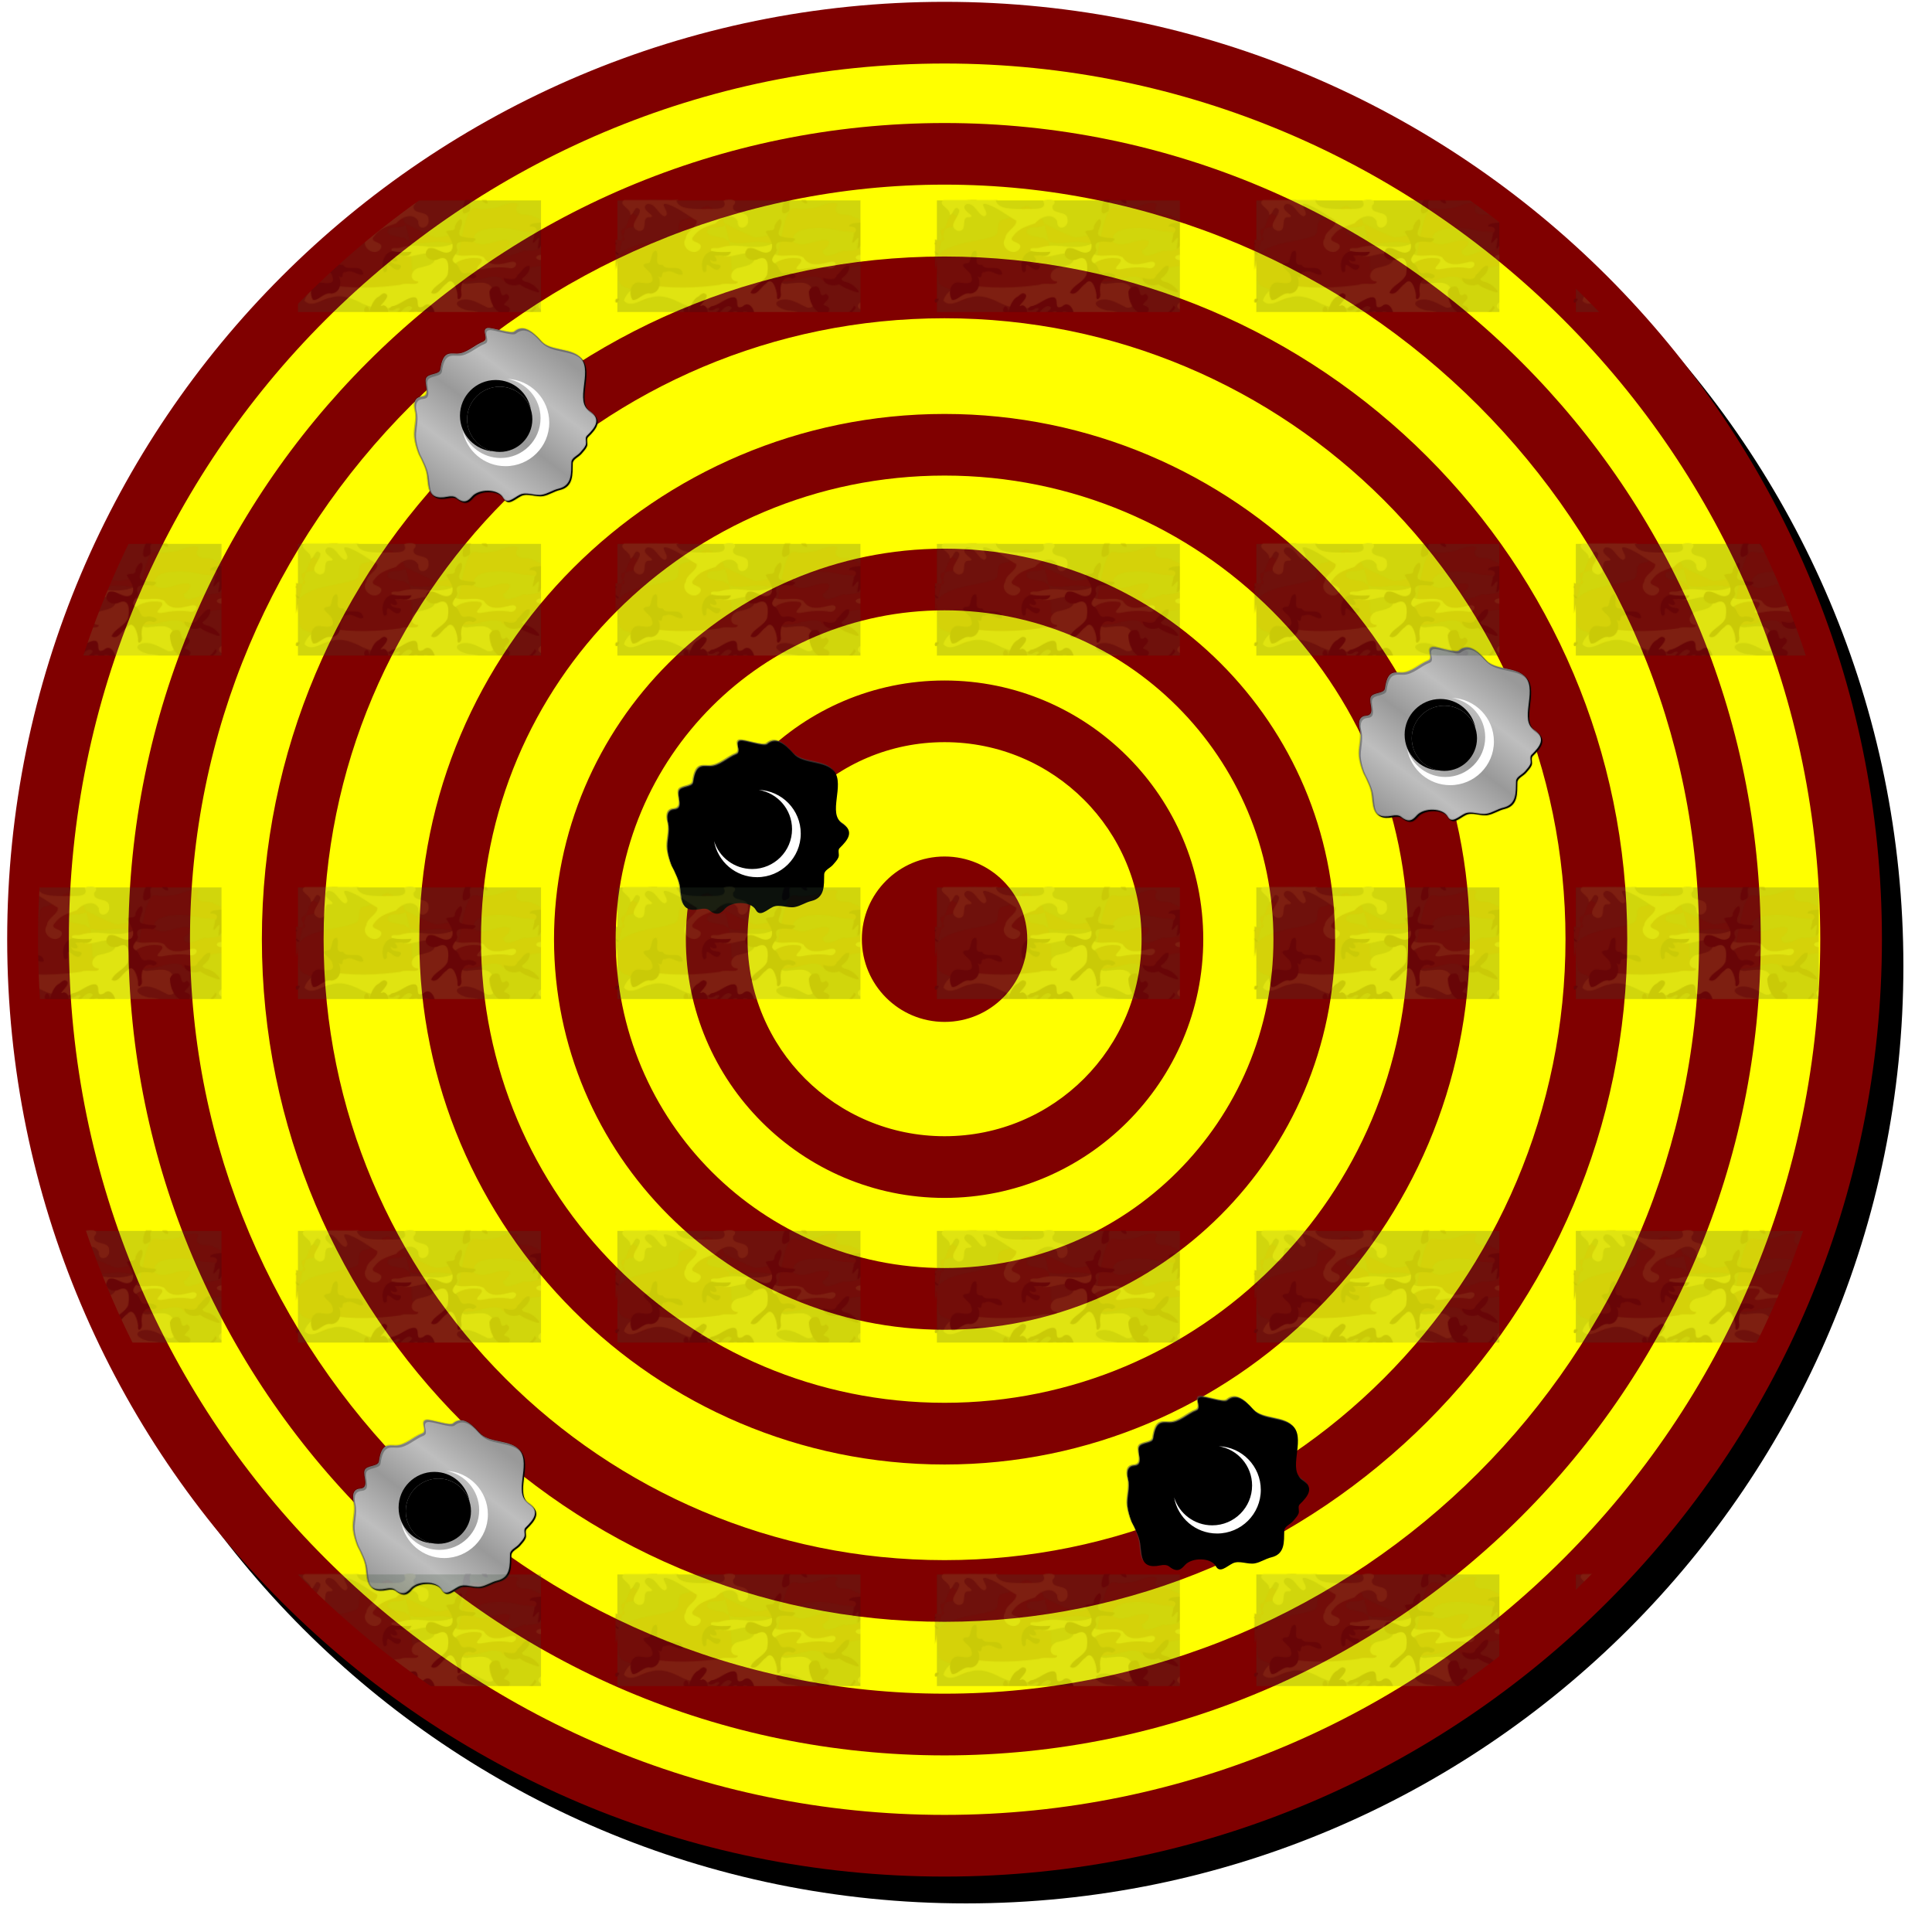 <?xml version="1.0" encoding="UTF-8" standalone="no"?>
<!-- Created with Inkscape (http://www.inkscape.org/) -->
<svg
    xmlns:inkscape="http://www.inkscape.org/namespaces/inkscape"
    xmlns:rdf="http://www.w3.org/1999/02/22-rdf-syntax-ns#"
    xmlns="http://www.w3.org/2000/svg"
    xmlns:sodipodi="http://sodipodi.sourceforge.net/DTD/sodipodi-0.dtd"
    xmlns:cc="http://creativecommons.org/ns#"
    xmlns:xlink="http://www.w3.org/1999/xlink"
    xmlns:dc="http://purl.org/dc/elements/1.1/"
    id="svg3116"
    viewBox="0 0 449.94 449.94"
    sodipodi:docname="_svgclean2.svg"
    version="1.1"
    inkscape:version="0.48.3.1 r9886"
  >
  <defs
      id="defs3118"
    >
    <pattern
        id="sand_bitmap"
        inkscape:stockid="Sand (bitmap)"
        patternUnits="userSpaceOnUse"
        width="256"
        height="256"
      >
      <!-- Seamless texture provided by FreeSeamlessTextures.com -->
      <!-- License: creative commons attribution -->
    </pattern
    >
    <pattern
        id="Camouflage"
        height="400"
        width="372"
        patternUnits="userSpaceOnUse"
        patternTransform="translate(0) scale(.2)"
        inkscape:stockid="Camouflage"
        inkscape:collect="always"
      >
      <g
          id="g3410"
        >
        <path
            id="rect5504"
            style="fill:#344a33"
            d="m89 270h391v410h-391v-410z"
        />
        <g
            id="g5707"
            style="fill:#463a28"
            transform="matrix(.5 0 0 .5 161.78 352)"
          >
          <path
              id="path7788"
              style="fill:#463a28"
              d="m600 178.31c-39.03 11.93-80.77 11.59-120.77 5.27-23.31 3.27-40.61 29.47-66.28 19.56-28.23-2.68-56.41 1.78-84.54 3.54-18.6-16.16-52.88 21.34-21.81 27.67 20.61 1.78 42.39-5.01 62.02 4.61 14.42 8.93 22.19 19.73 39.91 20.39 12.13 14.98-21.85 10.71-30.04 9.15-21.28 1.93 6.57 23.9 17.4 22.35 28.69 3.67 53.92-14.86 81.51-18.13 18.19 7.08-14.12 23.71-24.3 23.53-14.32-1.73-34.4 11.33-13.85 20.33 17.78 7.48 45.95-0.91 54.27 21.52-8.46 23.07-44.46 13.3-62.18 5.27-18.01-13.68-40.9-4.15-55.57 9.64-13.47 12.81-28.72 23.82-45.81 30.66-17.17 19.91 16.04 32.3 27.3 19.2 4.9 21.41-30.51 11.61-32.6 28.59 17.31 9.81 48.81-0.97 55.84 23.48-1.99 24.36-32.06 33.21-51.32 22.28-28.58-8.77-59.24-16.95-88.97-8.73-15.95 2.91-33.66 8.4-48.42-1.33-19.54-9.56-35.89-24.17-53.79-36.36-13.18-26.66-41.903-43.74-71.225-45.91-19.792-10.33-51.059-22.36-69.057-3.93-3.347 24.07 33.885 22.26 48.476 33.7 21.03 6.29 23.308 39.39-3.279 35.71-29.923 0.79-64.354 2.05-88.624-18.6-12.037-12.3-15.865-30.03-25.53-44.07-17.58-20.22 9.783-36.02 28.713-32.41 26.009-0.27 25.413-34.15 32.494-51.65-15.62-14.99-30.71 17.86-45.974 20.76-22.295-2.07-27.571-31.86-26.515-50.26 1.996-23.52-24.799-31.9-32.229-52.5-10.91-17.42-24.71-1.64-17.06 13.29 11.02 25.01-1.47 51.93 3.88 77.79 3.06 21.65 36.133 31.3 28.271 55.6-12.281 14.84-25.961 42.26-50.341 31.46v73.4c24.7 5.37 17.77 35.36 13.32 52.94-1.76 22.8 20.81 34.26 39.29 39.95 17.404 5.95 34.188 16.25 41.746 33.71 17.92 22.57 49.746 18.46 75.09 23.65 18.992 5.66 37.812 13.66 58.111 11.46 50.813 0.35 101.62-0.03 152.44 0.11-24.16-14.17-53.5-6.53-79.26-14.94 23.86-7.02 51.44 7.98 73.07-8.13 24.98-12.44-15.32-23.1-27.34-18.04-21.75 4.05-44.72 9.05-66.01-0.17-20.73-10.34-39.613-25.83-53.491-44.38-18.022-21.54 2.845-49.05 28.451-39.48 21.84 3.96 47.75 2.09 64.46 19.2-15.78 3.98-37.18-11.08-53.18 1.16-19.42 15.82 1.46 44.04 19.98 49.41 24.42 9.15 51.14-2.87 75.18 8.18 24.14 11.36 53.26 7.71 74.41-8.34 16-11.05 54.81-2.65 64.15-7.05-17.12 9.08-21.93 37.81 4.63 28.07 26.56-5.65 51.59-16.71 78.04-23.49 19.32 6.09 50.28 21.36 62.89-2.1 5.85-19.18 25.54-24.18 38.73-36.25 17.35-19.72-17.66-14.84-29.07-15.32-19.35-0.55-38.64-2.3-57.89-4.3 15.07-23.81 46.55-25.27 71.82-23.41 27.02-12.61 62.83-13.08 80.43-40.62-1.87-22.51 3.73-52.02-2.78-70.18-29.59-7.1 5.44-35.3 2.78-52.52v-153.99z"
          />
          <path
              id="path5796"
              style="fill:#463a28"
              d="m-74.218 518.06c-23.314 8.78-50.102-1.93-71.772 3.75-11.08 21.53 0.53 47.81-3.83 71.29-1.41 18.52-5.81 50.8 22.5 41.81 29.759-0.35 59.723 1.54 89.345-1.42 13.964 1.09 30.245-19.32 7.745-20.55-27.859-1.22-24.272-40.7 3.421-38.86 23.048-1.32 46.213-5.47 65.441-18.86 15.774-19.56-21.993-17.76-33.026-12.9-20.487-0.13-35.605 10.21-49.686 23.56-15.251-2.39-29.842-14.95-47.925-9-21.445 1.13-3.919-23.63 10.375-16.5 14.074-5.72 43.736 13.24 46.648-7.49-6.462-11.63-26.521-14.39-39.236-14.83z"
          />
          <path
              id="path7734"
              style="fill:#463a28"
              d="m-77.873 101.51c16.628 16.13 42.84 0.27 58.907 5.38-16.271 20.89 17.573 28.51 32.629 19.78 21.231 8.98 33.136-17.71 52.94-15.23 21.85 6.91 44.907-0.93 66.957-0.51 12.99-3.18 43.49 16.53 21.64 23.72-18.16-0.44-37.71-7.09-54.14 0.92-15.778 17.6 12.69 12.85 22.88 12.49 16.69 8.19 34.52 15.61 47-3.3 15.67-12.45 36.94-8.2 55.13-13.99 27.2 0.24 8.1 27.08-9.36 26.39-17.95 10.72-39.12 5.77-57.77 12.59-26.92 15.2 1.62 37.64 19.23 40.14 1.19 21.35-33.78 15.82-48.82 20.32-16.96 4.61-47.139-13.02-53.087 10.67-1.899 21.81 43.197 20.84 20.399 42.6-8.582 15.97-46.434 2.36-31.031 27.44 10.119 22.65-27.147 2.23-40.17 7.42-12.377 9.42-36.721-4.63-21.704-17.89 7.677-1.45 29.052 2.32 23.082-11.57-16.83-2.23-41.729 12.45-52.481-7.15 7-17.83-17.626-34.76-2.344-48.47 5.699-3.5-20.147 5.04-14.841-10.89 6.023-16.79 3.492-31.94 1.226-48.32 6.9-4.86 23.984-20.54 4.05-17.99-10.182 2.24-24.741-5.69-31.841-4.82 0.249-11.54-6.587-30.46-20.124-16.93-24.964-3.71-3.392-33.11 11.643-32.8z"
          />
          <path
              id="rect8003"
              style="fill:#463a28"
              d="m119.84-1c-3.28-136.63-37.704-139.81-55.255-149.95-21.928 2.42-31.098 28.81-53.289 31.47-26.252 2.54-2.572 36.294-28.568 40.389-38.999 13.127-83.608 11.669-118.3 36.49-18.31 16.577-8.41 43.262-6.18 64.151 2.34 23.619 36.88 12.823 36.12 36.554 5.748 29.177 37.313-0.246 52.427-5.333 22.169-11.561 41.307 15.582 63.357 8.105 11.887-12.528 29.556-15.022 46.124-15.636 18.513-0.25 32.586-14.25 51.442-12.854 31.59-2.507 63.35-0.038 94.88-2.181 19.78-3.162 39.61-5.867 59.56-7.292 21.18-3.467 42.81-13.901 64.4-6.985 16.47 21.071 39.74 1.805 48.33-15.096 20.38-12.817 45.55-11.197 68.51-14.195 20.02 2.142 49.67 3.637 55.42-21.436 1.14-20.391-24.41-26.707-40.71-26.453-25.83 5.562-51.19 16.938-78.25 15.007-13.49 4.217-46.93 23.07-47.71-0.85 8.7-6.045 27.85-24.71 4.82-24.247-24.1-0.636-48.66 18.793-71.94 5.061-8.73-23.435 22.52-32.512 40.27-32.672 25.5-3.307 50.99 1.128 75.75 6.914 17.22-1.656 47.23 9.953 57.53-3.658-5.87-17.973-20.61-24.133-37-30.953-10.98-9.55-39.95 4.43-39.19-19.95 14.13-18.62-21.07-9.84-31.35-5.62-15.21 6.95-31.83 7.67-47.92 9.58-23.94-1.32-33.93-31.62-60.07 141.64h-103.21zm-12.72-107.5c21.26 10.481 42.58 20.894 64.48 29.973 17.59 4.557 49.9-14.777 57.03 6.068-13.03 16.137-38.05 1.361-56.19 5.381-22.73 1.601-49.07 8.228-68.37-7.973-11.739-6.596-52.356-2.173-38.224-23.509 13.223-5.52 29.774 0.201 41.274-9.94z"
          />
          <path
              id="path5784"
              style="fill:#463a28"
              d="m-150-1v-72.34c9.38 4.357 30.61 6.509 16.06-8.521-12.64-25.589 26.1-10.895 33.969-28.949 19.643-21.97-25.589-17.67-21.489-40.61 4.34-23.86 35.681-5.62 52.203-10.78 8.393-0.18 28.305-3.79 9.016-2.84-29.918 0.12-59.839-0.01-89.759 164.04z"
          />
          <path
              id="path5798"
              style="fill-rule:evenodd;fill:#463a28"
              d="m473.66 509.16c-21.43-4.88-32.27 42.81-4.86 29.74 21.29-9.98 1.02 32.66 24.56 22 10.66 6.52 45.1-2.24 23.69 15.01-13.82 6.61-8.59 17.94-2.55 26.62-4.27 13.68-13.48 39.22 11.52 32.47h73.98v-110.47c-16.39 16.07-44.45 9.38-63.44 12.57-12.36-4.93-5.17-20.46-5.06-24-20.76-1.21-38.8 10.92-57.84-3.94z"
          />
          <path
              id="path5800"
              style="fill:#463a28"
              d="m510-1c-2.24-148.14 27.2-168.76 11.77-155.74-12.24 14.94 13.17 30.26 4.4 46 9.59 24.399 48.77-4.1 53.99 12.784-9.97 6.989-46.76 7.103-23.72 24.791 13.79-0.386 30.97 0.524 42.36-3.648 4.41-19.074-1.55-39.297 1.22-58.877 3.6-17.36-0.47-36.27-21.9 134.69h-68.12z"
          />
          <path
              id="path5822"
              style="fill:#463a28"
              d="m297.22 609.28c-23.76 6.88-52.12-1.67-72.49 15.58-11.61 17.52 24.4 11.54 33.36 6.44 18.91-11.2 40.66-15.09 62.39-13.59 14.76-0.92 17.03-7.47 1.08-6.29-8.12-0.51-16.3-0.75-24.34-2.14z"
          />
          <path
              id="path5872"
              style="fill:#463a28"
              d="m-126.66 154.81c-10.99 16.17-31.53 29.22-23.34 51.82v138.37c7.35-16.4 22.65-39.82 42.01-23.07 25.685 5.91 30.881-30.75 22.637-47.86-11.168-15.53-31.247 12.14-34.257-11.77-9.83-20.07-10.87-41.47-1.42-61.84 1.45-14.34 23.856-47.46-5.63-45.65zm-23.34 230.19v75c14.77-16.56 10.13-40.19 16.03-59.98 2.27-9.84-6.53-17.72-16.03-15.02z"
          />
        </g
        >
        <g
            id="g5530"
            style="fill:#758949"
            transform="matrix(.5 0 0 .5 161.78 352)"
          >
          <path
              id="path7689"
              style="fill:#758949"
              d="m-19.092 152.66c18.756 12.49-25.403 21.16-3.813 30 4.362 20.73-33.052 18.9-21.606 42.34 4.557 13.06-15.658 23.53-12.398 4.88 2.801-12.66-1.691-27.55-17.019-21.76-15.495-10.78 22.233-15.98 9.36-30.57-6.078-27.14 25.309-23.64 42.051-22.92l3.425-1.97z"
          />
          <path
              id="path7371"
              style="fill:#758949"
              d="m233.78 202.07c-21.62 13.15 17.58 38.97-5.58 46.1-12.12 14.41-30.69 24.09-46.7 10.55-15.19-5.04-23.35 28.08-7.9 11.94 13.95-7.13 24.03 17.02 4.55 13.54-25.29 9.22 9.17 20.72 20.02 11.39 24.03-4.85 16.74 21.6 12.15 34.18 15.75-1.82 27.15-24.26 45.44-28.39 16.75 0.74-14.07-9.93-17.1-9.98-6.95-9.43-26.77-10.87-9.86-21.26 12.76-16.17 35.16-25.75 54.87-21.2 23.34 10.28 22.67 41.82 3.65 56.16-11.57 19 14.3 12.77 18.82 0.23 7.13-9.55 13.85-11.56 15.69 1.82 6.64 8.75 21.31-7.91 12.39 5.91 9.34 17.8 31.38-18.68 21.71-31.64-20.1-17.73 21.11-12.24 17.22-26.66-17.94-15.45-43.26-0.38-60.53 2.56-9.41-17.28-22.19-31.52-43.13-28.89-16.17-2.58-29.46-12.05-35.71-26.36z"
          />
          <path
              id="path8024"
              style="fill:#758949"
              d="m-130-165c-16.5 10.58 18.07 20.44 13.85 34.16 9.31 3.1 10.53-26.53 22.735-10.86 1.387 16.09-30.885 38.49-2.798 48.845 24.807 2.08 4.212-33.845 25.666-31.845 22.306-1.21-26.385-17.32-5.83-30.83 19.484-2.79 24.967 23.92 40.571 28.88 18.89-5.27-19.412-36.95 8.743-27.77 24.173 8.41 44.12 25.23 66.239 37.53 1.652 15.58-24.143 23.208-25.641 41.213-13.913 20.418 17.936 42.981 32.439 25.929 14.65-20.068-31.427-14.12-12.793-32.148 12.098-17.219 31.468-22.034 50.073-28.624 12.019-14.82 39.786-26.51 51.486-4.71-1.77 23.701 27.14 16.218 24.05-3.94 1.09-23.09-39.2-10.13-34.81-32.2 18.42-19.23-21.31-14.75-22.37-11.64 13.18 25.09-30.367 17.13-44.243 19.17-20.703-0.95-59.588 2.67-65.569-19.86 18.784-3.23-13.586-0.2-20.235-1.3h-101.56z"
          />
          <path
              id="rect5572"
              style="fill:#758949"
              d="m80.18-53.14c-23.28 0.478 8.958 21.798 19.098 18.96 23.422 5.149 45.972-11.768 69.262-4.67 17.51 24.167-20.17 28.467-35.14 32.511-17.37 6.93-20.51 30.168 1.19 31.335 0.46 10.779-29.73 1.145-40.913 7.38-55.374 7.927-112.05 9.166-167.36 0.49-23.879-1.035-49.977 12.729-56.797 36.773 16.94 18.735 41.815-4.892 61.418-6.942 25.503-8.901 51.444 2.108 73.885 13.903 19.67 8.649 41.764 13.998 63.2 9.659 21.525 4.225 38.917-29.218 59.397-13.559-4.12 30.93 50.46-1.073 44.36 34.12-1.36 27.27-39.74 23.58-44.89 47.24-0.33 25.71 31.76 33.02 51.97 32.62 20.13-6.7 4.72-34.51 24.21-44.76 12.68-11.62 27.93-21.72 44.58-26.18 22.26-2.06 36.4 27.75 59.31 18.29 11.83 2.84 22.13-1.71 9.14-11.41-12.42-21.71-36.68-27.078-59.03-29.892-13.35 0.928-50.06-15.32-22.6-24.659 22.5-5.731 42.71 9.16 62.07 17.805 25.29 3.018 14.14-28.171 12.15-42.107-9.53-23.123-36.93-15.15-56.13-14.184-10.25 3.258-29.15-4.466-12.12-12.414 7.03-20.183-38.92-11.02-24.46-30.865 16.99-14.288 41.3-18.524 62.76-14.995 16.27 6.676-24.9 27.093 1.98 25.452 22.66-4.262 45.86-6.945 68.59-2.642 13.69 1.313 20.42-17.613 2.12-15.18-22.32 5.192-49.65 13.75-63.98-10.394-20.69-11.123-45.5 1.482-66.84-6.859-17.02-7.308 10.26-31.039-12.51-22.061-19.92 6.29-40.68 5.272-61.12 2.888-18.43-2.069-37.31-1.732-55.104 3.891-3.855 0.629-7.803 0.995-11.696 0.456z"
          />
          <path
              id="path5592"
              style="fill:#758949"
              d="m512.88-62.711c27.8 8.973-6.28 38.883-24.34 31.604-23.59 2.384-48.16 1.746-70.68 6.249-18.54-4.734-2.78-16.424 8.43-10.786 21.25-1.972 42.2-8.172 62.33-14.975 8.18-3.834 15.81-8.823 24.26-12.092z"
          />
          <path
              id="path5007"
              style="fill:#758949"
              d="m451-1.461c17.73 0.621 10.65 28.024 15.65 35.106-26.44 6.815 13.8 21.37 11.8 0.059-8.82-15.218 9.63-12.033 10.2 1.157 13.26 6.583 32.58 9.45 48.02 18.309 12.98 14.959-16.49 36.06-24.49 50.59-15.28 6.5-33.09 30.91-7.14 36.35 8.12 2.54 29.54 23.95 8.36 13.29-20.3-6.21-38.33-22.06-60.23-20.2-16.41 5.41-55.04-3.53-29.79-23.09 7.57-4.35 34.78-18.33 12.7-20.382-15.95 7.853-32.75-9.175-12.53-17.774 10.76-2.782 47.32-4.453 30.76-21.382-8.53-2.106-35.81-6.747-12.97-12.417 11.22-11.503-22.09-38.057 9.66-39.616z"
          />
          <path
              id="path7658"
              style="fill:#758949"
              d="m120.75 286.17c-25.722-6.67-48.981 11.01-69.544 23.78-15.406 17-43.581 29.47-60.033 7.01-20.314-17.4-49.994 6.68-30.28 28.18 10.753 21.63 35.412 26.18 52.323 41.02 15.853 11.35 35.313-1.7 52.688 5.54 26.642 5.66 43.186 31.32 48.226 56.52 2.46 22.33 20.74 21.49 35.92 12 15.33 1.39 26.69 16.13 42.14 20.19 14.41 5.67 32.88 11.24 46.95 2.71 13.82-15.98-41.05-27.28-10.26-27.14 21.9-0.2 43.54 5.86 65.48 3.65 16.1-22.11-17.61-43.85-37.26-30.83-21.98 7.42-47.37 7.05-65.2-9.23-17.66-4.93-34.29-25.02-11.7-34.44-4.47-27.25-35.36-8.37-52.36-14.83-17.25-3.08-52.418-23.29-23.45-37.74 9.19-9.58 35.68 16.45 27.46-5.68-4.09-16.48-37.231 2.56-31.15-15.02 11.76-13.26 36.92 16.95 40.47-0.92-4.59-7.63-36.67-10.81-24.59-18.18 4.42 0.06 11.68-2.33 4.17-6.59z"
          />
          <path
              id="path7828"
              style="fill:#758949"
              d="m562.1 205.85c11.68-5.33 43.15 4.92 17.95 14.14-17.42 6.29-49.02 4.84-57.27 16.95 10.02 20.16-18.6 29.18-32.44 20.87-8.49 7.68-33.02 15.26-22.9-5.22 12.02-7.57 46-13.01 23.12-29.71 12.42-12.18 32.58-4.29 47.54-11.99 7.9-2.09 15.87-4.03 24-5.04z"
          />
          <path
              id="path7887"
              style="fill:#758949"
              d="m473.94 414.66c27.07 7.26-28.89 29.55-4.16 22.12 12.15 2.91 18.89 14.73 30.72 3.39 19.35-7.78 40.66 0.05 58.13-12.21 12.08-1.45 9.12 15.37 15.91 21.97-5.48 22.15-33.52 18.49-51 22.97-26.43 5.24-53.14 9.88-79.24 16.18-15.71 6.92-7.63 30.75 9.12 19 21.69-6.28 44.44-8.35 64.78 2.57 15.78 4.6 54.35-15.85 51.65 11.3-16.92 19.29-42.18 0.44-63.35 4.59-13.56 1.16-50.61-5.69-36.02 18.74 5.59 20.36-32.88 18.58-47.46 16.18-11.72-3.14-0.58-37.73-26.16-27.24-23.42 2.02-48.6 4.91-70.34-6.22-12.81-21.83 25.6-15.45 31.01-14.51 15.14-16.45 41.45-3.96 58.62-16.99 12.69-13.51-16.27-36.89 9.45-42.23 12.51-2.17 3.75-7.55 3.59-11.8 10.19-14.43 26.76-26.42 44.75-27.81z"
          />
          <path
              id="path5163"
              style="fill:#758949"
              d="m275.18 501.89c17.23-12.96 36.49 19.01 11.33 22.12-23.74 1.07-46.95 8.62-70.15 7.98-18.91 6.08-42.38-21.14-15.82-27.36 16.83-6.86 34.45-1.77 51.54-0.04 7.78 0.06 15.5-1.15 23.1-2.7z"
          />
          <path
              id="path5341"
              style="fill:#758949"
              d="m90.907 421.85c24.193 12.35-10.992 27.29-15.599 40.08 0.738 14.91 36.582 31.27 12.729 43.88-22.446 5.9-20.918 33.57-13.646 49.02-5.598 16.37-13.745 28.31 0.594 21.37 15.068 7.23 2.37 23.32-5.306 23.74 8.566 6.32 12.469 40.8-10.721 31.5-15.147-16.61-7.149-32.47-20.771-49.95-22.605-4.56-27.104-49.77 0.084-49.7 13.712-9.7-15.267-4.5-12.284-15.57-11.186-8.84-50.154 7.25-39.635-18.26 18.492-13.76 42.816-0.89 63.38-7.06 23.004-13.02 14.553-45.32 29.669-64.18 2.815-3.32 7.208-5.06 11.506-4.87z"
          />
          <path
              id="path5363"
              style="fill:#758949"
              d="m-79.875 564.18c-5.538 17.36 33.821 44.35 0.92 50.18-18.084 2.96-38.415 5.86-51.045 20.64 47.104-0.32 94.241 0.66 141.32-0.54 18.498-2.59 20.82-31.01-1.459-23.42-18.874-6.8-39.79 17.79-54.358-0.98-11.674-15.42-24.193-30.55-35.378-45.88zm229.88 38.95c-5.66 23.91-41.09 7.95-50.08 27.84 17.16 16.82 35.22-8.52 52.85-8.51 23.21 4.37 45.72 16.08 70.09 11.24 12.52 2.7 39.5-15.98 15.23-19.24-20.25-1.82-40.12-3.42-60.33-0.71-13.01 2.53-24.68-34.43-32.9-16.27 1.93 1.7 3.69 3.51 5.14 5.65z"
          />
          <path
              id="rect7802"
              style="fill:#758949"
              d="m540.84 255.5c-16.06 11.53 5.36 35.33 16.87 42.86 15.83 22.95-6.81 44.99-27.89 51.99-14.94 10.11-31.67 28.47-51.2 17.28-21.54-9.4-22.09-37.87-5.82-52.64 7.58-5.43 23.26-34.37 3.8-21.93-21.87 13.29-10.38-33.51-21.7-23.79-5.48 26.29-17.81 53.15-41.62 67.49-15.73 15.56-36.43 21.73-55.38 31.8-22.5 17.43-6.15 46.13 13.83 57.23 9.23 11.6 33.92 41.12 44.79 21.21-9.75-21.79-41.64-22.91-48-47.18 11.77-21.12 36.86 1.34 50.94 9.11 16.56 9.47 20.91-9.88 3.75-13.46-15.61-7.75-5.91-29.2 10.2-18.23 22.03 9.92 44.08 20.36 65.33 31.5 18.79 17.71 38.62 34.11 58.07 51.07 15.18 19.96 53.38 10.24 43.83-18.11-5.1-12.79 8.7-44.48-16.02-33.04-18.22-0.68-40.32 1.34-56.66-7.52-2.78-15.71 12.14-28.26 22.05-38.79 12.3-11.22 27.49-19.11 43.51-23.11 14.25-10.37 6.16-29.17-10.94-26.76-14.31-16.17-15.28-42.65-34.36-55.1-2.3-1.1-4.81-1.85-7.38-1.88z"
          />
          <path
              id="path6151"
              style="fill:#758949"
              d="m-94.406 299.06c-17.894 4.23-51.534 3.26-60.594 23.44-0.82 25.33 26.67-4.66 40.06-3.3 28.306-7.25 58.247 0.4 84.079 12.57 20.336-10.79-16.579-20.15-25.991-23.55-12.011-4.69-24.49-9.18-37.554-9.16zm-60.594 105.94c-0.7 18.49-0.58 45.96-0.08 58.88 27.1-11.24 51.93-11.87 70.18-26.74 8.254-25.44-26.37-34.23-45.2-35.5-6.76-0.38-13.74 0.36-24.9 3.36z"
          />
        </g
        >
        <g
            id="g5672"
            style="fill:#17181f"
            transform="matrix(.5 0 0 .5 161.78 352.05)"
          >
          <path
              id="path5621"
              style="opacity:.6;fill:#17181f"
              d="m44.47 84.288c-2.379 1.857-1.343 3.3 0 0z"
          />
          <path
              id="path5005"
              style="fill:#17181f"
              d="m435.31 39.975c1.76 0.101 0.51-0.668 0 0z"
          />
          <path
              id="path7844"
              style="fill:#17181f"
              d="m569.38 220.57c2.57-0.87-0.86-2.24 0 0z"
          />
          <path
              id="path5285"
              style="fill:#17181f"
              d="m-40.779 446.38h0.218-0.218z"
          />
          <path
              id="path5703"
              style="fill:#17181f"
              d="m417.38 581.8c-19.14 0.15-36.4 4.43-54.28 9.16-17.99 8.39 22.94 14.92 0.12 20.25-19.66 0.26-3.47 14.97 7.46 8.32 15.49-5.16 29.33-12.05 45.66-12.32 5.99-16.33-36.42 0.14-16.77-15.68 2.54-2.91 27.47-2.13 17.81-9.73z"
          />
          <path
              id="path7926"
              style="fill:#17181f"
              d="m355.75 406.93c-10.19 19.07 3.37 38.71 23.33 42.62 14.74 10.09 23.98 39.93-0.75 43.38-13.97 7.27-31.62 14.36-45.39 2.57-20.06-8.42-11.65-31.35-15.91-46.6-8.39 9.58-9.17 31.53-12.59 46.27-8.3 18.22-29.37 26.02-39.76 42.9-5.95 14.64-14.76 27.62-19.81 42.62-0.98 17.95 4.62 36.39-0.62 54.21 26.83 5.78 8.55-25.9 13.97-39.82 5.34-25.36 24.44 2.23 11.7 13.17-17.22 13.63 24.28 35.75 20.51 22.66-16.01-13.41-0.68-33.54-9.51-50.14-10.38-19.2 8.17-34.2 25.9-34.96 7.14-5.28 15.98-16.25 9.2-0.63-7.42 14.49 7.16 27.95 6.75 5.51 6.19-23.8 16.63 27.89 27.39 13.57-2.08-8.53-18.53-31.43-0.25-17.27 9.07 9.45 21.55 2.02 8.36-7.57-8.52-17.42 18.65-26.01 33.03-24.4 13.69-5.91 34.34-12.94 35.8-30.42-5.68-23.1 23.33-27.42 39.42-22.29 24 1.62 47.52-5.54 70.62-11.02 14.53-2.36 38.87-32.33 9.54-27.57-19.49-9.3-34.77 18.61-56.78 9.86-30.02-1.12-59.28 22.5-88.81 7.99-18.39-7.09-29.76-23.92-45.34-34.64z"
          />
          <path
              id="path7716"
              style="fill:#17181f"
              d="m-26.717 185.82c22.708 3.89 1.721 24.51-7.851 31.69-4.806 22.23 17.252-8.69 25.773-6.33 16.785 12.26-22.403 22.96-11.929 39.57 10.715 11.31 27.778 27.38 2.729 29.79 3.402 3.28 13.832-0.34 16.043 7.81 9.124-4.69 32.878-10.47 15.416 4.4-25.569 4.05 1.711 24.32 7.988 35.19 1.713 15.61-18.508-10.1-25.745-10.5-24.355-6.08-10.299-40.36-37.305-40.26-8.596-9.93-13.449-28.96-16.231-43.09 12.258-12.39-4.158-36.53 18.3-41.87 3.203-4.14 9.038-3.18 12.812-6.4z"
          />
          <path
              id="path5623"
              style="fill:#17181f"
              d="m55.876 52.194c22.545 5.409-23.964 37.369-2.851 27.903 18.37 1.951 11.674 36.733 2.871 47.323-19.631 4.13-19.528 28.05-36.12 35.18-4.641 10.69-28.064 17.54-19.763-0.86-6.069-21.48-28.855 7.6-43.112-3.5-11.977-1.94-30.554 16.58-28.812-6.4-3.765-5.76-2.925-29.3 4.464-15.24-3.071 18.12 10.6 6.12 7.437-5.02 9.734-6.59 1.116 27.49 18.689 19 12.235 2.2 36.298-2.1 29.641-18.17 24.753-4.81-17.273-29.12 5.208-29.4 5.496 22.04 22.796 3.49 14.95-11.176 3.434-17.172 14.237-6.72 11.268 5.559 2.982-7.406 8.341-30.859 23.169-37.551 3.946-3.063 7.55-7.389 12.961-7.648z"
          />
          <path
              id="path5610"
              style="fill:#17181f"
              d="m312.75 36.819c20.6-5.418 6.77 31.622 27.09 16.747 15.94 9.412-3.37 18.004-5.73 25.669 8.82 3.515 19.25 6.657 10.34 17.836 8.68 2.609 23.35 4.399 34.04 5.409 13.11-2.48 20.97-9.829 27.39-21.044 15.09 6.239-28.2 26.034-4.42 22.654-0.35 12.78-24.82 1.95-33.14 7.59-13.62 9.08-29.31 5.03-35.53-11.15-22.66-5.755-31.89-31.688-32.42-51.946 1.74-5.624 5.86-11.618 12.38-11.765z"
          />
          <path
              id="path7545"
              style="fill:#17181f"
              d="m124.56 61.382c17.31 0.617-0.75 31.899 21.72 21.48 17.98-17.227 32.88 16.087 25.58 30.778-8.54 8.55-12.42 26.28-20.81 31.03 1.1-9.23 1.64-18.08-7.25-19.14 9.91-7.21 31.49-32.718 4.51-31.07-9.61 8.29-15.3 24.44-26.44 29.5-3.93-5.97 1.75-9.01-3.43-12.98 13.63 1.81 24.33-24.528 4.75-15.353-4.81 5.093-19.63 28.743-16.98 8.763 0.11-10.145 26.33-18.137 7.48-22.571-17.557 1.852-24.477 29.361-40.002 27.751 0.291-8.51 33.472-26.107 9.942-22.339-6.547 7.566-26.23 6.6-11.273-4.292 18.036-2.821 31.043-17.62 48.673-21.223l3.53-0.334z"
          />
          <path
              id="path5033"
              style="fill:#17181f"
              d="m600 65c-21.55 5.035-41.11 15.922-61.7 23.79-23.89 5.384-8.76 27.04 5.49 33.11 13.94 15.12-30.46 10.34-13.5 21.24 8.75-1.36 35.17-1.16 17.23 10.68-8.85 6.38-9.82 21.04-12.11 30.16 25.14 5.79 12.25-36.12 39.28-34.29 11.09-5.77 10.1-24.07 25.31-17.15 2-14.62-0.22-20.31-15.03-14.77-8.93 3.71-32.86-9.39-11.95-9.54 10.58 3.74 29.13-8 8.55-7.78-2.28-5.667 20.12-9.923 3.1-11.416-7.91 2.697-27.13 21.976-28.93 5.647 9.34-16.308 47.77-10.313 44.26-29.681z"
          />
          <path
              id="path7676"
              style="fill:#17181f"
              d="m206 403.16c16.11-2.79 28.23-11.42 26.58-29.33 1.88-8.3 9.04-37.78 15.88-16.84 4.48 12.15-14.46 36.47 9.34 28.08 10.89-2.32 32.73-1.68 36.24 7.71-16.84 6.61-37.73 2.01-52.88 8.36-5.6 9.51-30.16 13.78-35.16 2.02z"
          />
          <path
              id="path7569"
              style="fill:#17181f"
              d="m332.84 139.48c20.02-9.1 16.65 18.53 4.99 25.66-6.1 9.74-1.13 35.13 3.66 13.2 5.09-18.29 26.36-14.34 37.89-25.71 11.04-6.42 41.05 14.9 17.65 21.67-10.61 2.19-19.57 26.88-4.53 12.07 4.57-11.96 13.94-3.8 16.46-2.95 5.11-25.34 30.28-9.25 46.72-7.68 27.15 0.16 12.6 37.32-4.73 39.81-10.41-1.64-42.58 0.95-35.26 13.64 11.47-10.8 45.14-9.94 32.91 11.98-9.77 16.04-32.85 2.76-42.3 20.33-15.21 14.08-22.1 34.28-35.84 49.75-13.02 11.9-22.15 29.41-15.3 47.25 0.23-19.18 10.66-46.75 31.81-48.06 3.82 7.66-5.47 41.73 9.44 24.12-0.58-11.75-5.41-43.52 14.88-25.68 6.74 9.13 30.71-3.21 10.99-6.18-21.14 0.14-17.57-35.25-1.48-42.39 12.44-11.87 24.61 1.37 26.14 10.96 5.15-15.88 13.26-30.9 19.84-46.22 4.55-15.69 23.19-25.23 21.77-42.71-5.84-13.31-18.38-16.58-31.35-21.77-8.54-11.81-29.77 1.37-43.22-4.09-16.53-6.16-24.35-26.53-42.11-29.89-16.84 4.65-31.61 7.59-45.49-5.56-11.79-6.31-34.86-21.468-38.82 0.9-8.16 11.76-22.78-14.08-36.51-10.35-18.56-5.58-37.82 11.58-38.22 29.76 9.33-3.95 19.12-9.65 24.55 3.33 8.63-2 16.34-22.69 29.64-10 3.64 15.01-16.36 23.14-23.5 34.53-4.25 13.69-36.08 14.08-31.48 20.57 9.97-4.87 25.84-3.58 23.51 7.74 7.61-4.27 13.22-34.05 20.48-11.98 3.27 12.14 32.94 18.07 14.92 2.9-12.41-9.61-13.25-31.98 3.06-37.96 19.38-10.16 24.83 16.14 8.45 24.12-13.84 15.93 16.25-6.82 6.32 10.8 8.35 13.86 6.63-14.27 10.12-20.3 8.69-11.03 23.43-15.43 33.94-25.61z"
          />
          <path
              id="path7851"
              style="fill:#17181f"
              d="m560.34 226.19c10.35 13.38-20.34 38.86 7.9 41.43 7.08 5.46 37.66-2.53 21.13 10.02-13.16 2.67-45.43-6.03-36.93 17.68 2.21 14.52-22.2 24.49-1.7 34.54 7.05 11.82 8.79 26.39 26.58 22.16 10.11-2.78 29.74 8.33 11.23 12.57-23.55-10.01-29.53 16.61-27.43 34.28 1.14 11.92-11 20.11-8.34 3.41-0.58-12.71-11.34-45-26.31-26.57-11.25 6.96-21.26 32.06-35.89 21.72 7.23-17.71 30.65-23.7 38.57-41.85 3.27-14.9 5.08-46.62-19.44-37.3-17.7 10.37-42.87-5.73-25.24-23.89 17.96-6.33 35.73 19.8 53.09 5.75 9.4-15.61-3.18-31.47-11.08-43.8 5.52-7.7 21.17 2.85 20.84-13.75 2.74-6.31 6.2-13.8 13.02-16.4z"
          />
          <path
              id="path7865"
              style="fill:#17181f"
              d="m-55.529-47.117c8.682 10.168-7.72 36.094 15.564 33.176 6.678 17.079 43.065-5.262 46.632 21.69-12.659 5.773-25.867-13.722-41.478-4.586-11.799-3.55-1.358 20.199-16.25 8.594 8.366 15.441 4.174 39.112-16.713 41.178-17.023-4.034-29.591 17.148-42.486 14.774-10.54-15.312-3.64-45.851 19.067-40.028 14.47 1.574 33.046 4.914 25.633-16.061-0.92-11.133-33.809-25.734-10.467-29.327 13.033 1.907 5.339-27.463 20.498-29.41z"
          />
          <path
              id="path5063"
              style="fill:#17181f"
              d="m-15.614 356.37c-6.789-7.54-8.233-34.84-18.875-14.42-5.093 8.68-38.453 14.84-22.42-2.18 1.292-18.72-22.451 13.74-29.573 18.92-7.903 4.18-28.638 31.95-7.668 18.1 15.51-7.92 9.067 19.24 18.411 26.03 6.355 21.81 0.866-31.13 11.893-7.28 0.859 7.73 10.829 25.43 11.315 8.21-8.765-11.28-20.368-31.81 3.842-31.98 13.419-2.55 13.502-18.94 29.583-12.18l1.859-1.1 1.633-2.12z"
          />
          <path
              id="path5266"
              style="fill:#17181f"
              d="m169.31 461.54c14.83 6.27 23.31 24.55 41.01 24.06 15.87 2.39 32.48 1.44 47.84-1.4 4.17 4.15-19.89 15.43-5.19 14.83 13.92-1.9 12.26 24.5 6.07 30.6-4.82-13.82-23.64-13.71-38.12-13.21-12.04-3.19-23.67-2.53-26.43 10.36-14.27 12.98-21.83-1.47-27.01-13.26-9.42-2.41-32.33 0.2-33.51-10.16 11.57-10.76 45.94 7.77 43.47-15.92 0.12-6.29-18.52-24.5-8.13-25.9z"
          />
          <path
              id="path5306"
              style="fill:#17181f"
              d="m-40.686 443.04c19.166 2.68 38.589 22.1 30.246 42.4-9.13 11-18.933 24.51-21.826 36.63-14.763-12.11 9.371-29.31 10.507-39.14-12.49 7.94-21.261-10.71-4.605-9.37 6.401-6.66-20.086-3.06-17.378 8.51-15.342 9.69-11.406-19.94 3.616-18.17 24.875-2.6-12.492-12.7-0.56-20.86z"
          />
          <path
              id="path5321"
              style="fill:#17181f"
              d="m78.813 492.82c9.379 17.71 33.147-4.93 41.867 10.93-4.77 9.79-21.486 16.86-5.57 27.35 5.72 17.48-11.69 1.24-13.48 2.09-5.352 12.02 24.26 14.34 7.03 21.45-19.303-3.74-10.662-46.57-32.648-24.07-5.787-9.35-17.989 6.83-23.084-8.9-2.64-18.37 19.378-15.77 25.885-28.85z"
          />
          <path
              id="path5659"
              style="fill:#17181f"
              d="m478.45-72.782c-0.27-10.9 13.28-33.468-8.18-22.358-9.91 2.434-37.44-11.16-14.88-15.64 10.92-12.96-20.32-3.47-27.25-3.02-9.57 3.13-33.53 0.5-34.16 10.46 11.86-1.43 22.85 5.495 11.29 16.252 0.99 8.449-10.81 32.875 3.31 16.204 15.01-19.428 2.37 14.048 5.39 19.435 13.93-4.867 2.04-46.359 28.93-28.19 11.82 6.591 22.2-8.637 30.6 7.308l1.81 0.333 3.14-0.784z"
          />
          <path
              id="path5613"
              style="fill:#17181f"
              d="m54.288 1.417c-7.185-17.835-0.297-44.125 21.231-47.348 14.223 3.335 32.191 2.392 43.421 1.443-5.4 17.96-30.511 5.388-39.404 9.659 15.753 16.005-4.52 14.98-9.084 8.49-1.079 18.313 35.758 4.457 20.195 22.567-13.452 8.464-31.406-28.16-29.111 1.339 0.877 3.6-4.965 7.533-7.248 3.85z"
          />
          <path
              id="path5615"
              style="fill:#17181f"
              d="m333.56 16.595c11.22 1.98 27.58 8.251 32.39-6.843 8.77-6.512 17.39-24.525 28.19-20.95 1.43 12.674-8.93 21.951-17.78 29.225-0.56 8.143 14.33 7.081 19.94 11.775 6.36 1.378 31.89 25.084 13.28 19.247-13.47-5.028-27.42-9.011-39.01-18.002-12.48 6.062-35.9 1.807-37.01-14.452z"
          />
          <path
              id="path5617"
              style="fill:#17181f"
              d="m233.93-120.42c11.6 12.91-20.57 38.985 7.79 41.688 8.84 4.015 40.99-0.884 18.86 11.678-13.71-1.152-45.89-6.595-34.72 18.123-1.23 11.968-22.04 22.775-3.08 32.645 9.58 8.112 7.54 26.542 25.08 21.201 9.82-1.786 34.22 7.095 14.27 13.052-23.64-10.05-30.29 17.104-27.17 34.966 2.28 11.029-10.86 20.908-8.75 3.839-1.02-12.267-10.45-45.838-25.67-27.13-11.28 6.777-21.9 30.608-36.04 21.379 6.96-17.723 30.52-23.781 38.5-41.904 2.89-14.605 4.93-46.551-19.28-37.452-17.64 10.259-43.15-5.69-25.67-24.016 18.09-6.166 35.77 19.793 53.36 5.793 9.86-15.806-4.36-31.486-11.33-44.352 5.05-7.216 21.22 2.557 20.18-13.29 2.57-6.07 7.4-14.17 13.67-16.22z"
          />
          <path
              id="path5786"
              style="fill:#17181f"
              d="m558.91 509.91c-19.32 7.27-39.81 10.76-60.4 10.99-14.4-4.54-37.52-6.29-37.62 13.53-8.64 8.68 7.43 22.06-2.51 31.3 7.55 14.28 23.98 27.14 20.08 45.07-8.73 10.37-13.97 29.92 5.8 24.1 11.1 2.34-6.04-10.99 2.77-18.34-3.42-15.78 8.77-18.24 19.15-8.77 9.16 7.88 27.48-0.22 8.63-4.05-12.29 1.01-10.85-6.22-8.26-13.71-19.98 11.23-23.85-12.46-28.96-26.17-6.15-15.9-7.26-35.56 15.39-31.97 20.4-6.21 21.24 18.55 33.62 27.94 4.66 9.4 24.89 8.87 8.75-0.12-13.31-8.04-21.56-34.33 2.87-30.93 17.42 2.35 16.65 27.84 37.32 26.28 16.59 6.46 29.73 4.93 24.46-15.48-6.15 2.24-25.89 15.41-36.63 1.37-16.93-6.26-9.42-22.67-1.81-30.09l-2.65-0.95z"
          />
          <path
              id="path5788"
              style="fill:#17181f"
              d="m470-165.09c-6.64 20.93 24 26.8 21.07 45.15-0.56 16.17-5.24 40.462 12.23 47.198 3.87 2.268 18.69-11.208 13.24 3.966-3.02 18.864 0.17 43.045 18.86 52.651 15.6 6.333 39.98-0.917 15.12-11.606 6.13-11.992 3.69-18.124-10.5-17.359-22.91-11.614 2.03-28.769 16.95-16.216 16.07 3.064 32.23 6.326 43.03 19.913-1.17-8.997-10.09-16.423 0-22.296-3.8-5.976-35.66 4.902-18.83-12.552 8.37-8.776-0.24-38.489-4.84-15.443-0.84 19.064-29 29.951-39.3 11.684-10.99-15.605 14-22.01 24-12.81 15.39 0.508-15.5-11.55 4.24-12.38 7.7-15.79-21.53 6.876-29.24 0.95-10.35-12.28-41.05-10.51-38.14-30.76 13.83-9.2 36.41 4.28 47.11-14.22-20.98 7.01-41.98-3.94-57.43-15.87h-17.57z"
          />
          <path
              id="path5802"
              style="fill:#17181f"
              d="m-150-65.906c-2.53 8.143 6.37 2.974 0 0zm0 19.75c-2.42 11.259 17.2 11.589 2.12 2.156l-2.12-2.156z"
          />
          <path
              id="path5804"
              style="fill:#17181f"
              d="m-147.41 510.78c-4.43 9.47 9.53 21.55-2.59 29.33-4.88 17.82 5.33 22.57 21.52 20.36 20.66 3.08 44.743 12.24 61.241-6.14-10.205 3.31-33.941 11.68-49.461 1.57-27.09-11.1 33.049-17.19 14.16-27.59-11.51-0.71-37.96 29.58-34.59 2.3 4.95-6.73-5.08-16.79-10.28-19.83z"
          />
          <path
              id="path5808"
              style="fill:#17181f"
              d="m244.16-165c-4.77 8.26-13.48 40.56 5.2 28.49 13.4-4.45-0.67-20.31 8.48-28.49h-13.68zm38.09 0c3.52 7.52 20.66 13.07 11.09 0h-11.09z"
          />
          <path
              id="path5818"
              style="fill:#17181f"
              d="m-148.34 65c-5.6 6.344 0.39 14.819 6.06 3.433 3.07-4.906-3.72-3.076-6.06-3.433zm27.22 41.22c-12.57 7.81-35.95 2.16-28.88 24.11 3.72 5.03 9.36-17.85 20.21-7.68 14.09 14.15 20.61-12.95 8.67-16.43z"
          />
        </g
        >
      </g
      >
    </pattern
    >
    <linearGradient
        id="linearGradient4051"
      >
      <stop
          id="stop4053"
          style="stop-color:#000000;stop-opacity:.205"
          offset="0"
      />
      <stop
          id="stop4055"
          style="stop-color:#000000;stop-opacity:.094"
          offset="1"
      />
    </linearGradient
    >
    <filter
        id="filter4092"
        inkscape:collect="always"
        color-interpolation-filters="sRGB"
      >
      <feGaussianBlur
          id="feGaussianBlur4094"
          stdDeviation="1.522"
          inkscape:collect="always"
      />
    </filter
    >
    <filter
        id="filter4198"
        inkscape:collect="always"
        color-interpolation-filters="sRGB"
      >
      <feGaussianBlur
          id="feGaussianBlur4200"
          stdDeviation="0.491"
          inkscape:collect="always"
      />
    </filter
    >
    <filter
        id="filter5799"
        inkscape:collect="always"
        color-interpolation-filters="sRGB"
      >
      <feGaussianBlur
          id="feGaussianBlur5801"
          stdDeviation="1.157"
          inkscape:collect="always"
      />
    </filter
    >
    <filter
        id="filter6067"
        inkscape:collect="always"
        color-interpolation-filters="sRGB"
      >
      <feGaussianBlur
          id="feGaussianBlur6069"
          stdDeviation="2.778"
          inkscape:collect="always"
      />
    </filter
    >
    <linearGradient
        id="linearGradient6114"
        y2="126.1"
        xlink:href="#linearGradient4051"
        gradientUnits="userSpaceOnUse"
        x2="313.46"
        gradientTransform="translate(-325.56,-56.864)"
        y1="168.28"
        x1="235.65"
        inkscape:collect="always"
    />
    <linearGradient
        id="linearGradient6116"
        y2="126.1"
        gradientUnits="userSpaceOnUse"
        x2="313.46"
        gradientTransform="translate(-326.28,-57.579)"
        y1="208.94"
        x1="251.56"
        inkscape:collect="always"
      >
      <stop
          id="stop4100"
          style="stop-color:#999999"
          offset="0"
      />
      <stop
          id="stop4108"
          style="stop-color:#bebebe"
          offset=".25"
      />
      <stop
          id="stop4106"
          style="stop-color:#999999"
          offset=".5"
      />
      <stop
          id="stop4110"
          style="stop-color:#bebebe"
          offset=".75"
      />
      <stop
          id="stop4112"
          style="stop-color:#ababab"
          offset=".875"
      />
      <stop
          id="stop4102"
          style="stop-color:#999999"
          offset="1"
      />
    </linearGradient
    >
    <linearGradient
        id="linearGradient6118"
        y2="126.1"
        xlink:href="#linearGradient4051"
        gradientUnits="userSpaceOnUse"
        x2="313.46"
        gradientTransform="translate(-326.28,-57.579)"
        y1="168.28"
        x1="235.65"
        inkscape:collect="always"
    />
    <linearGradient
        id="linearGradient3106"
        y2="126.1"
        xlink:href="#linearGradient6116"
        gradientUnits="userSpaceOnUse"
        x2="313.46"
        gradientTransform="translate(-326.28,-57.579)"
        y1="208.94"
        x1="251.56"
        inkscape:collect="always"
    />
  </defs
  >
  <sodipodi:namedview
      id="base"
      bordercolor="#666666"
      inkscape:pageshadow="2"
      inkscape:window-y="0"
      pagecolor="#ffffff"
      inkscape:window-maximized="0"
      inkscape:zoom="0.56602906"
      inkscape:window-x="0"
      inkscape:window-height="645"
      showgrid="false"
      borderopacity="1.0"
      inkscape:current-layer="layer1"
      inkscape:cx="24.027307"
      inkscape:cy="137.23284"
      inkscape:window-width="674"
      inkscape:pageopacity="0.0"
      inkscape:document-units="px"
  />
  <g
      id="layer1"
      inkscape:label="Camada 1"
      inkscape:groupmode="layer"
      transform="translate(-136.08 -161.03)"
    >
    <g
        id="g6071"
        transform="translate(38.867,153.7)"
      >
      <path
          id="path6065"
          sodipodi:rx="211.12189"
          sodipodi:ry="211.12189"
          style="filter:url(#filter6067);fill-rule:evenodd;stroke:#000000;stroke-width:14.366;fill:#000000"
          sodipodi:type="arc"
          d="m528.31 226.06c0 116.6-94.522 211.12-211.12 211.12s-211.12-94.522-211.12-211.12 94.522-211.12 211.12-211.12 211.12 94.522 211.12 211.12z"
          transform="translate(4.997,6.246)"
          sodipodi:cy="226.0574"
          sodipodi:cx="317.1879"
      />
      <path
          id="path4213"
          sodipodi:rx="211.12189"
          sodipodi:ry="211.12189"
          style="fill-rule:evenodd;stroke:#800000;stroke-width:14.366;fill:#ffff00"
          sodipodi:type="arc"
          d="m528.31 226.06c0 116.6-94.522 211.12-211.12 211.12s-211.12-94.522-211.12-211.12 94.522-211.12 211.12-211.12 211.12 94.522 211.12 211.12z"
          sodipodi:cy="226.0574"
          sodipodi:cx="317.1879"
      />
      <path
          id="path4227"
          style="fill-rule:evenodd;fill:#800000"
          inkscape:connector-curvature="0"
          d="m336.45 226.06c0 10.637-8.623 19.26-19.26 19.26s-19.26-8.623-19.26-19.26 8.623-19.26 19.26-19.26 19.26 8.623 19.26 19.26zm-19.26-60.25c-33.191 0-60.25 27.058-60.25 60.25 0 33.191 27.058 60.25 60.25 60.25 33.191 0 60.25-27.058 60.25-60.25 0-33.191-27.058-60.25-60.25-60.25zm0 14.359c25.427 0 45.883 20.463 45.883 45.89s-20.455 45.883-45.883 45.883c-25.427 0-45.883-20.455-45.883-45.883 0-25.427 20.455-45.89 45.883-45.89zm-0-45.061c-50.148 0-90.953 40.805-90.953 90.953s40.805 90.953 90.953 90.953 90.953-40.805 90.953-90.953-40.805-90.953-90.953-90.953zm0 14.359c42.384 0 76.594 34.21 76.594 76.594s-34.21 76.581-76.594 76.581-76.594-34.197-76.594-76.581 34.21-76.594 76.594-76.594zm-0-45.733c-67.477 0-122.33 54.85-122.33 122.33 0 67.477 54.85 122.33 122.33 122.33 67.477 0 122.33-54.85 122.33-122.33 0-67.477-54.85-122.33-122.33-122.33zm0 14.351c59.713 0 107.96 48.262 107.96 107.98 0 59.713-48.245 107.96-107.96 107.96-59.713 0-107.96-48.245-107.96-107.96 0-59.713 48.245-107.98 107.96-107.98zm-0-51.017c-87.719 0-158.99 71.274-158.99 158.99 0 87.719 71.274 158.97 158.99 158.97 87.719 0 158.99-71.252 158.99-158.97 0-87.719-71.274-158.99-158.99-158.99zm0 14.38c79.955 0 144.61 64.658 144.61 144.61 0 79.955-64.658 144.61-144.61 144.61-79.955 0-144.61-64.658-144.61-144.61 0-79.955 64.658-144.61 144.61-144.61zm-0-45.468c-104.9 0-190.08 85.184-190.08 190.08s85.184 190.08 190.08 190.08 190.08-85.184 190.08-190.08-85.184-190.08-190.08-190.08zm0 14.349c97.133 0 175.73 78.599 175.73 175.73 0 97.133-78.599 175.71-175.73 175.71-97.133 0-175.73-78.572-175.73-175.71 0-97.133 78.599-175.73 175.73-175.73z"
      />
      <g
          id="g5911"
        >
        <g
            id="g5811"
            transform="matrix(.412 0 0 .412 228.37 58.612)"
          >
          <path
              id="path5813"
              d="m-68.734 85.098c1.474-10.379 5.16-8.986 9.344-8.965 5.5 0.028 9.899-4.827 15.026-6.819 3.367-1.308-1.381-6.737 2.163-7.638 2.45-0.622 13.346 3.557 15.262 1.956 4.874-4.071 9.595-0.702 14.773 5.177 5.604 6.362 18.098 3.608 23.234 10.354 5.981 7.858-3.807 23.831 4.419 29.294 7.129 4.735 3.43 9.434-1.389 14.142-1.244 1.215 0.006 3.559-0.631 5.177-0.629 1.598-1.946 2.835-3.03 4.167-1.58 1.941-4.982 3.054-5.051 5.556-0.168 6.091 0.571 13.173-7.324 15.026-3.228 0.757-6.079 2.832-9.344 3.409-4.103 0.725-8.775-1.865-12.501 0-3.523 1.764-7.223 5.71-9.47 1.641-2.811-5.089-13.534-5.077-17.425-0.758-2.035 2.258-4.278 4.712-8.965 0.884-1.314-1.073-3.391-0.982-5.051-0.631-12.468 2.631-10.218-7.618-11.743-14.142-0.607-2.595-1.823-5.014-2.904-7.45-0.496-1.118-1.211-2.138-1.641-3.283-1.056-2.81-1.929-5.731-2.273-8.713-0.575-4.977 1.583-10.163 0.379-15.026-1.302-5.256 0.215-7.698 3.535-7.955 5.504-0.425 1.398-7.131 2.525-10.354 1.049-2.998 7.635-1.906 8.081-5.051z"
              sodipodi:nodetypes="ssssssassaassassssssaaassss"
              style="filter:url(#filter5799);stroke:url(#linearGradient6114);stroke-width:1px;fill:#000000"
              inkscape:connector-curvature="0"
          />
          <path
              id="path5815"
              inkscape:connector-curvature="0"
              sodipodi:nodetypes="ssssssassaassassssssaaassss"
              style="stroke:url(#linearGradient6118);stroke-width:1px;fill:url(#linearGradient3106)"
              d="m-69.448 84.384c1.474-10.379 5.16-8.986 9.344-8.965 5.5 0.028 9.899-4.827 15.026-6.819 3.367-1.308-1.381-6.737 2.163-7.638 2.45-0.622 13.346 3.557 15.262 1.956 4.874-4.071 9.595-0.702 14.773 5.177 5.604 6.362 18.098 3.608 23.234 10.354 5.981 7.858-3.807 23.831 4.419 29.294 7.129 4.735 3.43 9.434-1.389 14.142-1.244 1.215 0.006 3.559-0.631 5.177-0.629 1.598-1.946 2.835-3.03 4.167-1.58 1.941-4.982 3.054-5.051 5.556-0.168 6.091 0.571 13.173-7.324 15.026-3.228 0.757-6.079 2.832-9.344 3.409-4.103 0.725-8.775-1.865-12.501 0-3.523 1.764-7.223 5.71-9.47 1.641-2.811-5.089-13.534-5.077-17.425-0.758-2.035 2.258-4.278 4.712-8.965 0.884-1.314-1.073-3.391-0.982-5.051-0.631-12.468 2.631-10.218-7.618-11.743-14.142-0.607-2.595-1.823-5.014-2.904-7.45-0.496-1.118-1.211-2.138-1.641-3.283-1.056-2.81-1.929-5.731-2.273-8.713-0.575-4.977 1.583-10.163 0.379-15.026-1.302-5.256 0.215-7.698 3.535-7.955 5.504-0.425 1.398-7.131 2.525-10.354 1.049-2.998 7.635-1.906 8.081-5.051z"
          />
          <path
              id="path5817"
              sodipodi:rx="18.435284"
              sodipodi:ry="18.435284"
              style="fill-rule:evenodd;fill:#000000"
              sodipodi:type="arc"
              d="m309.23 170.63c0 10.182-8.254 18.435-18.435 18.435-10.182 0-18.435-8.254-18.435-18.435 0-10.182 8.254-18.435 18.435-18.435 10.182 0 18.435 8.254 18.435 18.435z"
              transform="translate(-326.66,-58.084)"
              sodipodi:cy="170.62527"
              sodipodi:cx="290.79767"
          />
          <path
              id="path5819"
              style="filter:url(#filter4092);fill-rule:evenodd;fill:#000000"
              inkscape:connector-curvature="0"
              d="m-38.123 90.328c-11.158 0-20.219 9.03-20.219 20.187 0 10.901 8.635 19.785 19.438 20.188-8.725-1.458-15.406-9.017-15.406-18.156 0-10.182 8.256-18.437 18.438-18.437 8.273 0 15.291 5.433 17.625 12.937-1.652-9.496-9.906-16.719-19.875-16.719z"
          />
          <path
              id="path5821"
              inkscape:connector-curvature="0"
              style="filter:url(#filter4092);fill-rule:evenodd;fill:#ffffff"
              transform="matrix(-1.222,0,0,-1.222,319.56,319.79)"
              d="m288.16 147.91c-11.158 0-20.219 9.03-20.219 20.188 0 10.901 8.635 19.785 19.438 20.188-8.725-1.458-15.406-9.017-15.406-18.156 0-10.182 8.256-18.438 18.438-18.438 8.273 0 15.291 5.433 17.625 12.938-1.652-9.496-9.906-16.719-19.875-16.719z"
          />
          <path
              id="path5823"
              style="filter:url(#filter4198);fill-opacity:.5;fill:#4d4d4d"
              inkscape:connector-curvature="0"
              d="m-42.19 61.073c-0.215 0.004-0.378 0.024-0.531 0.062-3.544 0.9 1.18 6.348-2.188 7.656-5.127 1.992-9.531 6.84-15.031 6.812-4.184-0.021-7.87-1.411-9.344 8.969-0.447 3.145-7.014 2.033-8.062 5.031-1.127 3.223 2.972 9.95-2.531 10.375-3.32 0.257-4.833 2.682-3.531 7.938 1.205 4.863-0.95 10.054-0.375 15.031 0.344 2.982 1.226 5.909 2.281 8.719 0.43 1.145 1.129 2.163 1.625 3.281 1.081 2.436 2.3 4.842 2.906 7.438 0.953 4.078 0.419 9.629 2.938 12.562-1.699-3.076-1.37-7.837-2.219-11.469-0.607-2.595-1.825-5.033-2.906-7.469-0.496-1.118-1.226-2.136-1.656-3.281-1.056-2.81-1.906-5.737-2.25-8.719-0.575-4.977 1.58-10.168 0.375-15.031-1.302-5.256 0.211-7.681 3.531-7.938 5.504-0.425 1.404-7.121 2.531-10.344 1.049-2.998 7.616-1.917 8.062-5.062 1.474-10.379 5.16-8.99 9.344-8.969 5.5 0.028 9.904-4.82 15.031-6.812 3.367-1.308-1.388-6.756 2.156-7.656 2.45-0.622 13.365 3.57 15.281 1.969 4.874-4.071 9.602-0.692 14.781 5.188 5.579 6.334 17.978 3.619 23.156 10.25-0.191-0.338-0.418-0.655-0.656-0.969-5.136-6.747-17.614-4.013-23.219-10.375-5.179-5.879-9.907-9.227-14.781-5.156-1.797 1.501-11.496-2.091-14.719-2.031zm55.562 45.406c0.531 0.975 1.253 1.817 2.281 2.5 1.244 0.826 2.145 1.676 2.781 2.5-0.58-1.18-1.687-2.379-3.469-3.562-0.636-0.422-1.157-0.898-1.594-1.438zm-46.906 50.938c0.096 0.144 0.18 0.288 0.281 0.406-0.09-0.141-0.179-0.273-0.281-0.406z"
          />
        </g
        >
        <g
            id="g5831"
            transform="matrix(.412 0 0 .412 286.94 154.33)"
          >
          <path
              id="path5833"
              inkscape:connector-curvature="0"
              sodipodi:nodetypes="ssssssassaassassssssaaassss"
              style="filter:url(#filter5799);stroke:url(#linearGradient6114);stroke-width:1px;fill:#000000"
              d="m-68.734 85.098c1.474-10.379 5.16-8.986 9.344-8.965 5.5 0.028 9.899-4.827 15.026-6.819 3.367-1.308-1.381-6.737 2.163-7.638 2.45-0.622 13.346 3.557 15.262 1.956 4.874-4.071 9.595-0.702 14.773 5.177 5.604 6.362 18.098 3.608 23.234 10.354 5.981 7.858-3.807 23.831 4.419 29.294 7.129 4.735 3.43 9.434-1.389 14.142-1.244 1.215 0.006 3.559-0.631 5.177-0.629 1.598-1.946 2.835-3.03 4.167-1.58 1.941-4.982 3.054-5.051 5.556-0.168 6.091 0.571 13.173-7.324 15.026-3.228 0.757-6.079 2.832-9.344 3.409-4.103 0.725-8.775-1.865-12.501 0-3.523 1.764-7.223 5.71-9.47 1.641-2.811-5.089-13.534-5.077-17.425-0.758-2.035 2.258-4.278 4.712-8.965 0.884-1.314-1.073-3.391-0.982-5.051-0.631-12.468 2.631-10.218-7.618-11.743-14.142-0.607-2.595-1.823-5.014-2.904-7.45-0.496-1.118-1.211-2.138-1.641-3.283-1.056-2.81-1.929-5.731-2.273-8.713-0.575-4.977 1.583-10.163 0.379-15.026-1.302-5.256 0.215-7.698 3.535-7.955 5.504-0.425 1.398-7.131 2.525-10.354 1.049-2.998 7.635-1.906 8.081-5.051z"
          />
          <path
              id="path5835"
              d="m-69.448 84.384c1.474-10.379 5.16-8.986 9.344-8.965 5.5 0.028 9.899-4.827 15.026-6.819 3.367-1.308-1.381-6.737 2.163-7.638 2.45-0.622 13.346 3.557 15.262 1.956 4.874-4.071 9.595-0.702 14.773 5.177 5.604 6.362 18.098 3.608 23.234 10.354 5.981 7.858-3.807 23.831 4.419 29.294 7.129 4.735 3.43 9.434-1.389 14.142-1.244 1.215 0.006 3.559-0.631 5.177-0.629 1.598-1.946 2.835-3.03 4.167-1.58 1.941-4.982 3.054-5.051 5.556-0.168 6.091 0.571 13.173-7.324 15.026-3.228 0.757-6.079 2.832-9.344 3.409-4.103 0.725-8.775-1.865-12.501 0-3.523 1.764-7.223 5.71-9.47 1.641-2.811-5.089-13.534-5.077-17.425-0.758-2.035 2.258-4.278 4.712-8.965 0.884-1.314-1.073-3.391-0.982-5.051-0.631-12.468 2.631-10.218-7.618-11.743-14.142-0.607-2.595-1.823-5.014-2.904-7.45-0.496-1.118-1.211-2.138-1.641-3.283-1.056-2.81-1.929-5.731-2.273-8.713-0.575-4.977 1.583-10.163 0.379-15.026-1.302-5.256 0.215-7.698 3.535-7.955 5.504-0.425 1.398-7.131 2.525-10.354 1.049-2.998 7.635-1.906 8.081-5.051z"
              sodipodi:nodetypes="ssssssassaassassssssaaassss"
              style="stroke:url(#linearGradient6118);stroke-width:1px;fill:url(#linearGradient3106)"
              inkscape:connector-curvature="0"
          />
          <path
              id="path5837"
              sodipodi:rx="18.435284"
              sodipodi:ry="18.435284"
              style="fill-rule:evenodd;fill:#000000"
              sodipodi:type="arc"
              d="m309.23 170.63c0 10.182-8.254 18.435-18.435 18.435-10.182 0-18.435-8.254-18.435-18.435 0-10.182 8.254-18.435 18.435-18.435 10.182 0 18.435 8.254 18.435 18.435z"
              transform="translate(-326.66,-58.084)"
              sodipodi:cy="170.62527"
              sodipodi:cx="290.79767"
          />
          <path
              id="path5839"
              style="filter:url(#filter4092);fill-rule:evenodd;fill:#000000"
              inkscape:connector-curvature="0"
              d="m-38.123 90.328c-11.158 0-20.219 9.03-20.219 20.187 0 10.901 8.635 19.785 19.438 20.188-8.725-1.458-15.406-9.017-15.406-18.156 0-10.182 8.256-18.437 18.438-18.437 8.273 0 15.291 5.433 17.625 12.937-1.652-9.496-9.906-16.719-19.875-16.719z"
          />
          <path
              id="path5841"
              d="m288.16 147.91c-11.158 0-20.219 9.03-20.219 20.188 0 10.901 8.635 19.785 19.438 20.188-8.725-1.458-15.406-9.017-15.406-18.156 0-10.182 8.256-18.438 18.438-18.438 8.273 0 15.291 5.433 17.625 12.938-1.652-9.496-9.906-16.719-19.875-16.719z"
              style="filter:url(#filter4092);fill-rule:evenodd;fill:#ffffff"
              transform="matrix(-1.222,0,0,-1.222,319.56,319.79)"
              inkscape:connector-curvature="0"
          />
          <path
              id="path5843"
              d="m-42.19 61.073c-0.215 0.004-0.378 0.024-0.531 0.062-3.544 0.9 1.18 6.348-2.188 7.656-5.127 1.992-9.531 6.84-15.031 6.812-4.184-0.021-7.87-1.411-9.344 8.969-0.447 3.145-7.014 2.033-8.062 5.031-1.127 3.223 2.972 9.95-2.531 10.375-3.32 0.257-4.833 2.682-3.531 7.938 1.205 4.863-0.95 10.054-0.375 15.031 0.344 2.982 1.226 5.909 2.281 8.719 0.43 1.145 1.129 2.163 1.625 3.281 1.081 2.436 2.3 4.842 2.906 7.438 0.953 4.078 0.419 9.629 2.938 12.562-1.699-3.076-1.37-7.837-2.219-11.469-0.607-2.595-1.825-5.033-2.906-7.469-0.496-1.118-1.226-2.136-1.656-3.281-1.056-2.81-1.906-5.737-2.25-8.719-0.575-4.977 1.58-10.168 0.375-15.031-1.302-5.256 0.211-7.681 3.531-7.938 5.504-0.425 1.404-7.121 2.531-10.344 1.049-2.998 7.616-1.917 8.062-5.062 1.474-10.379 5.16-8.99 9.344-8.969 5.5 0.028 9.904-4.82 15.031-6.812 3.367-1.308-1.388-6.756 2.156-7.656 2.45-0.622 13.365 3.57 15.281 1.969 4.874-4.071 9.602-0.692 14.781 5.188 5.579 6.334 17.978 3.619 23.156 10.25-0.191-0.338-0.418-0.655-0.656-0.969-5.136-6.747-17.614-4.013-23.219-10.375-5.179-5.879-9.907-9.227-14.781-5.156-1.797 1.501-11.496-2.091-14.719-2.031zm55.562 45.406c0.531 0.975 1.253 1.817 2.281 2.5 1.244 0.826 2.145 1.676 2.781 2.5-0.58-1.18-1.687-2.379-3.469-3.562-0.636-0.422-1.157-0.898-1.594-1.438zm-46.906 50.938c0.096 0.144 0.18 0.288 0.281 0.406-0.09-0.141-0.179-0.273-0.281-0.406z"
              style="filter:url(#filter4198);fill-opacity:.5;fill:#4d4d4d"
              inkscape:connector-curvature="0"
          />
        </g
        >
        <g
            id="g5851"
            transform="matrix(.412 0 0 .412 448.37 132.9)"
          >
          <path
              id="path5853"
              d="m-68.734 85.098c1.474-10.379 5.16-8.986 9.344-8.965 5.5 0.028 9.899-4.827 15.026-6.819 3.367-1.308-1.381-6.737 2.163-7.638 2.45-0.622 13.346 3.557 15.262 1.956 4.874-4.071 9.595-0.702 14.773 5.177 5.604 6.362 18.098 3.608 23.234 10.354 5.981 7.858-3.807 23.831 4.419 29.294 7.129 4.735 3.43 9.434-1.389 14.142-1.244 1.215 0.006 3.559-0.631 5.177-0.629 1.598-1.946 2.835-3.03 4.167-1.58 1.941-4.982 3.054-5.051 5.556-0.168 6.091 0.571 13.173-7.324 15.026-3.228 0.757-6.079 2.832-9.344 3.409-4.103 0.725-8.775-1.865-12.501 0-3.523 1.764-7.223 5.71-9.47 1.641-2.811-5.089-13.534-5.077-17.425-0.758-2.035 2.258-4.278 4.712-8.965 0.884-1.314-1.073-3.391-0.982-5.051-0.631-12.468 2.631-10.218-7.618-11.743-14.142-0.607-2.595-1.823-5.014-2.904-7.45-0.496-1.118-1.211-2.138-1.641-3.283-1.056-2.81-1.929-5.731-2.273-8.713-0.575-4.977 1.583-10.163 0.379-15.026-1.302-5.256 0.215-7.698 3.535-7.955 5.504-0.425 1.398-7.131 2.525-10.354 1.049-2.998 7.635-1.906 8.081-5.051z"
              sodipodi:nodetypes="ssssssassaassassssssaaassss"
              style="filter:url(#filter5799);stroke:url(#linearGradient6114);stroke-width:1px;fill:#000000"
              inkscape:connector-curvature="0"
          />
          <path
              id="path5855"
              inkscape:connector-curvature="0"
              sodipodi:nodetypes="ssssssassaassassssssaaassss"
              style="stroke:url(#linearGradient6118);stroke-width:1px;fill:url(#linearGradient3106)"
              d="m-69.448 84.384c1.474-10.379 5.16-8.986 9.344-8.965 5.5 0.028 9.899-4.827 15.026-6.819 3.367-1.308-1.381-6.737 2.163-7.638 2.45-0.622 13.346 3.557 15.262 1.956 4.874-4.071 9.595-0.702 14.773 5.177 5.604 6.362 18.098 3.608 23.234 10.354 5.981 7.858-3.807 23.831 4.419 29.294 7.129 4.735 3.43 9.434-1.389 14.142-1.244 1.215 0.006 3.559-0.631 5.177-0.629 1.598-1.946 2.835-3.03 4.167-1.58 1.941-4.982 3.054-5.051 5.556-0.168 6.091 0.571 13.173-7.324 15.026-3.228 0.757-6.079 2.832-9.344 3.409-4.103 0.725-8.775-1.865-12.501 0-3.523 1.764-7.223 5.71-9.47 1.641-2.811-5.089-13.534-5.077-17.425-0.758-2.035 2.258-4.278 4.712-8.965 0.884-1.314-1.073-3.391-0.982-5.051-0.631-12.468 2.631-10.218-7.618-11.743-14.142-0.607-2.595-1.823-5.014-2.904-7.45-0.496-1.118-1.211-2.138-1.641-3.283-1.056-2.81-1.929-5.731-2.273-8.713-0.575-4.977 1.583-10.163 0.379-15.026-1.302-5.256 0.215-7.698 3.535-7.955 5.504-0.425 1.398-7.131 2.525-10.354 1.049-2.998 7.635-1.906 8.081-5.051z"
          />
          <path
              id="path5857"
              sodipodi:rx="18.435284"
              sodipodi:ry="18.435284"
              style="fill-rule:evenodd;fill:#000000"
              sodipodi:type="arc"
              d="m309.23 170.63c0 10.182-8.254 18.435-18.435 18.435-10.182 0-18.435-8.254-18.435-18.435 0-10.182 8.254-18.435 18.435-18.435 10.182 0 18.435 8.254 18.435 18.435z"
              transform="translate(-326.66,-58.084)"
              sodipodi:cy="170.62527"
              sodipodi:cx="290.79767"
          />
          <path
              id="path5859"
              style="filter:url(#filter4092);fill-rule:evenodd;fill:#000000"
              inkscape:connector-curvature="0"
              d="m-38.123 90.328c-11.158 0-20.219 9.03-20.219 20.187 0 10.901 8.635 19.785 19.438 20.188-8.725-1.458-15.406-9.017-15.406-18.156 0-10.182 8.256-18.437 18.438-18.437 8.273 0 15.291 5.433 17.625 12.937-1.652-9.496-9.906-16.719-19.875-16.719z"
          />
          <path
              id="path5861"
              inkscape:connector-curvature="0"
              style="filter:url(#filter4092);fill-rule:evenodd;fill:#ffffff"
              transform="matrix(-1.222,0,0,-1.222,319.56,319.79)"
              d="m288.16 147.91c-11.158 0-20.219 9.03-20.219 20.188 0 10.901 8.635 19.785 19.438 20.188-8.725-1.458-15.406-9.017-15.406-18.156 0-10.182 8.256-18.438 18.438-18.438 8.273 0 15.291 5.433 17.625 12.938-1.652-9.496-9.906-16.719-19.875-16.719z"
          />
          <path
              id="path5863"
              style="filter:url(#filter4198);fill-opacity:.5;fill:#4d4d4d"
              inkscape:connector-curvature="0"
              d="m-42.19 61.073c-0.215 0.004-0.378 0.024-0.531 0.062-3.544 0.9 1.18 6.348-2.188 7.656-5.127 1.992-9.531 6.84-15.031 6.812-4.184-0.021-7.87-1.411-9.344 8.969-0.447 3.145-7.014 2.033-8.062 5.031-1.127 3.223 2.972 9.95-2.531 10.375-3.32 0.257-4.833 2.682-3.531 7.938 1.205 4.863-0.95 10.054-0.375 15.031 0.344 2.982 1.226 5.909 2.281 8.719 0.43 1.145 1.129 2.163 1.625 3.281 1.081 2.436 2.3 4.842 2.906 7.438 0.953 4.078 0.419 9.629 2.938 12.562-1.699-3.076-1.37-7.837-2.219-11.469-0.607-2.595-1.825-5.033-2.906-7.469-0.496-1.118-1.226-2.136-1.656-3.281-1.056-2.81-1.906-5.737-2.25-8.719-0.575-4.977 1.58-10.168 0.375-15.031-1.302-5.256 0.211-7.681 3.531-7.938 5.504-0.425 1.404-7.121 2.531-10.344 1.049-2.998 7.616-1.917 8.062-5.062 1.474-10.379 5.16-8.99 9.344-8.969 5.5 0.028 9.904-4.82 15.031-6.812 3.367-1.308-1.388-6.756 2.156-7.656 2.45-0.622 13.365 3.57 15.281 1.969 4.874-4.071 9.602-0.692 14.781 5.188 5.579 6.334 17.978 3.619 23.156 10.25-0.191-0.338-0.418-0.655-0.656-0.969-5.136-6.747-17.614-4.013-23.219-10.375-5.179-5.879-9.907-9.227-14.781-5.156-1.797 1.501-11.496-2.091-14.719-2.031zm55.562 45.406c0.531 0.975 1.253 1.817 2.281 2.5 1.244 0.826 2.145 1.676 2.781 2.5-0.58-1.18-1.687-2.379-3.469-3.562-0.636-0.422-1.157-0.898-1.594-1.438zm-46.906 50.938c0.096 0.144 0.18 0.288 0.281 0.406-0.09-0.141-0.179-0.273-0.281-0.406z"
          />
        </g
        >
        <g
            id="g5871"
            transform="matrix(.412 0 0 .412 394.08 307.18)"
          >
          <path
              id="path5873"
              inkscape:connector-curvature="0"
              sodipodi:nodetypes="ssssssassaassassssssaaassss"
              style="filter:url(#filter5799);stroke:url(#linearGradient6114);stroke-width:1px;fill:#000000"
              d="m-68.734 85.098c1.474-10.379 5.16-8.986 9.344-8.965 5.5 0.028 9.899-4.827 15.026-6.819 3.367-1.308-1.381-6.737 2.163-7.638 2.45-0.622 13.346 3.557 15.262 1.956 4.874-4.071 9.595-0.702 14.773 5.177 5.604 6.362 18.098 3.608 23.234 10.354 5.981 7.858-3.807 23.831 4.419 29.294 7.129 4.735 3.43 9.434-1.389 14.142-1.244 1.215 0.006 3.559-0.631 5.177-0.629 1.598-1.946 2.835-3.03 4.167-1.58 1.941-4.982 3.054-5.051 5.556-0.168 6.091 0.571 13.173-7.324 15.026-3.228 0.757-6.079 2.832-9.344 3.409-4.103 0.725-8.775-1.865-12.501 0-3.523 1.764-7.223 5.71-9.47 1.641-2.811-5.089-13.534-5.077-17.425-0.758-2.035 2.258-4.278 4.712-8.965 0.884-1.314-1.073-3.391-0.982-5.051-0.631-12.468 2.631-10.218-7.618-11.743-14.142-0.607-2.595-1.823-5.014-2.904-7.45-0.496-1.118-1.211-2.138-1.641-3.283-1.056-2.81-1.929-5.731-2.273-8.713-0.575-4.977 1.583-10.163 0.379-15.026-1.302-5.256 0.215-7.698 3.535-7.955 5.504-0.425 1.398-7.131 2.525-10.354 1.049-2.998 7.635-1.906 8.081-5.051z"
          />
          <path
              id="path5875"
              d="m-69.448 84.384c1.474-10.379 5.16-8.986 9.344-8.965 5.5 0.028 9.899-4.827 15.026-6.819 3.367-1.308-1.381-6.737 2.163-7.638 2.45-0.622 13.346 3.557 15.262 1.956 4.874-4.071 9.595-0.702 14.773 5.177 5.604 6.362 18.098 3.608 23.234 10.354 5.981 7.858-3.807 23.831 4.419 29.294 7.129 4.735 3.43 9.434-1.389 14.142-1.244 1.215 0.006 3.559-0.631 5.177-0.629 1.598-1.946 2.835-3.03 4.167-1.58 1.941-4.982 3.054-5.051 5.556-0.168 6.091 0.571 13.173-7.324 15.026-3.228 0.757-6.079 2.832-9.344 3.409-4.103 0.725-8.775-1.865-12.501 0-3.523 1.764-7.223 5.71-9.47 1.641-2.811-5.089-13.534-5.077-17.425-0.758-2.035 2.258-4.278 4.712-8.965 0.884-1.314-1.073-3.391-0.982-5.051-0.631-12.468 2.631-10.218-7.618-11.743-14.142-0.607-2.595-1.823-5.014-2.904-7.45-0.496-1.118-1.211-2.138-1.641-3.283-1.056-2.81-1.929-5.731-2.273-8.713-0.575-4.977 1.583-10.163 0.379-15.026-1.302-5.256 0.215-7.698 3.535-7.955 5.504-0.425 1.398-7.131 2.525-10.354 1.049-2.998 7.635-1.906 8.081-5.051z"
              sodipodi:nodetypes="ssssssassaassassssssaaassss"
              style="stroke:url(#linearGradient6118);stroke-width:1px;fill:url(#linearGradient3106)"
              inkscape:connector-curvature="0"
          />
          <path
              id="path5877"
              sodipodi:rx="18.435284"
              sodipodi:ry="18.435284"
              style="fill-rule:evenodd;fill:#000000"
              sodipodi:type="arc"
              d="m309.23 170.63c0 10.182-8.254 18.435-18.435 18.435-10.182 0-18.435-8.254-18.435-18.435 0-10.182 8.254-18.435 18.435-18.435 10.182 0 18.435 8.254 18.435 18.435z"
              transform="translate(-326.66,-58.084)"
              sodipodi:cy="170.62527"
              sodipodi:cx="290.79767"
          />
          <path
              id="path5879"
              style="filter:url(#filter4092);fill-rule:evenodd;fill:#000000"
              inkscape:connector-curvature="0"
              d="m-38.123 90.328c-11.158 0-20.219 9.03-20.219 20.187 0 10.901 8.635 19.785 19.438 20.188-8.725-1.458-15.406-9.017-15.406-18.156 0-10.182 8.256-18.437 18.438-18.437 8.273 0 15.291 5.433 17.625 12.937-1.652-9.496-9.906-16.719-19.875-16.719z"
          />
          <path
              id="path5881"
              d="m288.16 147.91c-11.158 0-20.219 9.03-20.219 20.188 0 10.901 8.635 19.785 19.438 20.188-8.725-1.458-15.406-9.017-15.406-18.156 0-10.182 8.256-18.438 18.438-18.438 8.273 0 15.291 5.433 17.625 12.938-1.652-9.496-9.906-16.719-19.875-16.719z"
              style="filter:url(#filter4092);fill-rule:evenodd;fill:#ffffff"
              transform="matrix(-1.222,0,0,-1.222,319.56,319.79)"
              inkscape:connector-curvature="0"
          />
          <path
              id="path5883"
              d="m-42.19 61.073c-0.215 0.004-0.378 0.024-0.531 0.062-3.544 0.9 1.18 6.348-2.188 7.656-5.127 1.992-9.531 6.84-15.031 6.812-4.184-0.021-7.87-1.411-9.344 8.969-0.447 3.145-7.014 2.033-8.062 5.031-1.127 3.223 2.972 9.95-2.531 10.375-3.32 0.257-4.833 2.682-3.531 7.938 1.205 4.863-0.95 10.054-0.375 15.031 0.344 2.982 1.226 5.909 2.281 8.719 0.43 1.145 1.129 2.163 1.625 3.281 1.081 2.436 2.3 4.842 2.906 7.438 0.953 4.078 0.419 9.629 2.938 12.562-1.699-3.076-1.37-7.837-2.219-11.469-0.607-2.595-1.825-5.033-2.906-7.469-0.496-1.118-1.226-2.136-1.656-3.281-1.056-2.81-1.906-5.737-2.25-8.719-0.575-4.977 1.58-10.168 0.375-15.031-1.302-5.256 0.211-7.681 3.531-7.938 5.504-0.425 1.404-7.121 2.531-10.344 1.049-2.998 7.616-1.917 8.062-5.062 1.474-10.379 5.16-8.99 9.344-8.969 5.5 0.028 9.904-4.82 15.031-6.812 3.367-1.308-1.388-6.756 2.156-7.656 2.45-0.622 13.365 3.57 15.281 1.969 4.874-4.071 9.602-0.692 14.781 5.188 5.579 6.334 17.978 3.619 23.156 10.25-0.191-0.338-0.418-0.655-0.656-0.969-5.136-6.747-17.614-4.013-23.219-10.375-5.179-5.879-9.907-9.227-14.781-5.156-1.797 1.501-11.496-2.091-14.719-2.031zm55.562 45.406c0.531 0.975 1.253 1.817 2.281 2.5 1.244 0.826 2.145 1.676 2.781 2.5-0.58-1.18-1.687-2.379-3.469-3.562-0.636-0.422-1.157-0.898-1.594-1.438zm-46.906 50.938c0.096 0.144 0.18 0.288 0.281 0.406-0.09-0.141-0.179-0.273-0.281-0.406z"
              style="filter:url(#filter4198);fill-opacity:.5;fill:#4d4d4d"
              inkscape:connector-curvature="0"
          />
        </g
        >
        <g
            id="g5891"
            transform="matrix(.412 0 0 .412 214.08 312.9)"
          >
          <path
              id="path5893"
              d="m-68.734 85.098c1.474-10.379 5.16-8.986 9.344-8.965 5.5 0.028 9.899-4.827 15.026-6.819 3.367-1.308-1.381-6.737 2.163-7.638 2.45-0.622 13.346 3.557 15.262 1.956 4.874-4.071 9.595-0.702 14.773 5.177 5.604 6.362 18.098 3.608 23.234 10.354 5.981 7.858-3.807 23.831 4.419 29.294 7.129 4.735 3.43 9.434-1.389 14.142-1.244 1.215 0.006 3.559-0.631 5.177-0.629 1.598-1.946 2.835-3.03 4.167-1.58 1.941-4.982 3.054-5.051 5.556-0.168 6.091 0.571 13.173-7.324 15.026-3.228 0.757-6.079 2.832-9.344 3.409-4.103 0.725-8.775-1.865-12.501 0-3.523 1.764-7.223 5.71-9.47 1.641-2.811-5.089-13.534-5.077-17.425-0.758-2.035 2.258-4.278 4.712-8.965 0.884-1.314-1.073-3.391-0.982-5.051-0.631-12.468 2.631-10.218-7.618-11.743-14.142-0.607-2.595-1.823-5.014-2.904-7.45-0.496-1.118-1.211-2.138-1.641-3.283-1.056-2.81-1.929-5.731-2.273-8.713-0.575-4.977 1.583-10.163 0.379-15.026-1.302-5.256 0.215-7.698 3.535-7.955 5.504-0.425 1.398-7.131 2.525-10.354 1.049-2.998 7.635-1.906 8.081-5.051z"
              sodipodi:nodetypes="ssssssassaassassssssaaassss"
              style="filter:url(#filter5799);stroke:url(#linearGradient6114);stroke-width:1px;fill:#000000"
              inkscape:connector-curvature="0"
          />
          <path
              id="path5895"
              inkscape:connector-curvature="0"
              sodipodi:nodetypes="ssssssassaassassssssaaassss"
              style="stroke:url(#linearGradient6118);stroke-width:1px;fill:url(#linearGradient3106)"
              d="m-69.448 84.384c1.474-10.379 5.16-8.986 9.344-8.965 5.5 0.028 9.899-4.827 15.026-6.819 3.367-1.308-1.381-6.737 2.163-7.638 2.45-0.622 13.346 3.557 15.262 1.956 4.874-4.071 9.595-0.702 14.773 5.177 5.604 6.362 18.098 3.608 23.234 10.354 5.981 7.858-3.807 23.831 4.419 29.294 7.129 4.735 3.43 9.434-1.389 14.142-1.244 1.215 0.006 3.559-0.631 5.177-0.629 1.598-1.946 2.835-3.03 4.167-1.58 1.941-4.982 3.054-5.051 5.556-0.168 6.091 0.571 13.173-7.324 15.026-3.228 0.757-6.079 2.832-9.344 3.409-4.103 0.725-8.775-1.865-12.501 0-3.523 1.764-7.223 5.71-9.47 1.641-2.811-5.089-13.534-5.077-17.425-0.758-2.035 2.258-4.278 4.712-8.965 0.884-1.314-1.073-3.391-0.982-5.051-0.631-12.468 2.631-10.218-7.618-11.743-14.142-0.607-2.595-1.823-5.014-2.904-7.45-0.496-1.118-1.211-2.138-1.641-3.283-1.056-2.81-1.929-5.731-2.273-8.713-0.575-4.977 1.583-10.163 0.379-15.026-1.302-5.256 0.215-7.698 3.535-7.955 5.504-0.425 1.398-7.131 2.525-10.354 1.049-2.998 7.635-1.906 8.081-5.051z"
          />
          <path
              id="path5897"
              sodipodi:rx="18.435284"
              sodipodi:ry="18.435284"
              style="fill-rule:evenodd;fill:#000000"
              sodipodi:type="arc"
              d="m309.23 170.63c0 10.182-8.254 18.435-18.435 18.435-10.182 0-18.435-8.254-18.435-18.435 0-10.182 8.254-18.435 18.435-18.435 10.182 0 18.435 8.254 18.435 18.435z"
              transform="translate(-326.66,-58.084)"
              sodipodi:cy="170.62527"
              sodipodi:cx="290.79767"
          />
          <path
              id="path5899"
              style="filter:url(#filter4092);fill-rule:evenodd;fill:#000000"
              inkscape:connector-curvature="0"
              d="m-38.123 90.328c-11.158 0-20.219 9.03-20.219 20.187 0 10.901 8.635 19.785 19.438 20.188-8.725-1.458-15.406-9.017-15.406-18.156 0-10.182 8.256-18.437 18.438-18.437 8.273 0 15.291 5.433 17.625 12.937-1.652-9.496-9.906-16.719-19.875-16.719z"
          />
          <path
              id="path5901"
              inkscape:connector-curvature="0"
              style="filter:url(#filter4092);fill-rule:evenodd;fill:#ffffff"
              transform="matrix(-1.222,0,0,-1.222,319.56,319.79)"
              d="m288.16 147.91c-11.158 0-20.219 9.03-20.219 20.188 0 10.901 8.635 19.785 19.438 20.188-8.725-1.458-15.406-9.017-15.406-18.156 0-10.182 8.256-18.438 18.438-18.438 8.273 0 15.291 5.433 17.625 12.938-1.652-9.496-9.906-16.719-19.875-16.719z"
          />
          <path
              id="path5903"
              style="filter:url(#filter4198);fill-opacity:.5;fill:#4d4d4d"
              inkscape:connector-curvature="0"
              d="m-42.19 61.073c-0.215 0.004-0.378 0.024-0.531 0.062-3.544 0.9 1.18 6.348-2.188 7.656-5.127 1.992-9.531 6.84-15.031 6.812-4.184-0.021-7.87-1.411-9.344 8.969-0.447 3.145-7.014 2.033-8.062 5.031-1.127 3.223 2.972 9.95-2.531 10.375-3.32 0.257-4.833 2.682-3.531 7.938 1.205 4.863-0.95 10.054-0.375 15.031 0.344 2.982 1.226 5.909 2.281 8.719 0.43 1.145 1.129 2.163 1.625 3.281 1.081 2.436 2.3 4.842 2.906 7.438 0.953 4.078 0.419 9.629 2.938 12.562-1.699-3.076-1.37-7.837-2.219-11.469-0.607-2.595-1.825-5.033-2.906-7.469-0.496-1.118-1.226-2.136-1.656-3.281-1.056-2.81-1.906-5.737-2.25-8.719-0.575-4.977 1.58-10.168 0.375-15.031-1.302-5.256 0.211-7.681 3.531-7.938 5.504-0.425 1.404-7.121 2.531-10.344 1.049-2.998 7.616-1.917 8.062-5.062 1.474-10.379 5.16-8.99 9.344-8.969 5.5 0.028 9.904-4.82 15.031-6.812 3.367-1.308-1.388-6.756 2.156-7.656 2.45-0.622 13.365 3.57 15.281 1.969 4.874-4.071 9.602-0.692 14.781 5.188 5.579 6.334 17.978 3.619 23.156 10.25-0.191-0.338-0.418-0.655-0.656-0.969-5.136-6.747-17.614-4.013-23.219-10.375-5.179-5.879-9.907-9.227-14.781-5.156-1.797 1.501-11.496-2.091-14.719-2.031zm55.562 45.406c0.531 0.975 1.253 1.817 2.281 2.5 1.244 0.826 2.145 1.676 2.781 2.5-0.58-1.18-1.687-2.379-3.469-3.562-0.636-0.422-1.157-0.898-1.594-1.438zm-46.906 50.938c0.096 0.144 0.18 0.288 0.281 0.406-0.09-0.141-0.179-0.273-0.281-0.406z"
          />
        </g
        >
      </g
      >
      <path
          id="path4257"
          sodipodi:rx="211.12189"
          sodipodi:ry="211.12189"
          style="opacity:0.23;fill-rule:evenodd;fill:url(#Camouflage)"
          sodipodi:type="arc"
          d="m528.31 226.06c0 116.6-94.522 211.12-211.12 211.12s-211.12-94.522-211.12-211.12 94.522-211.12 211.12-211.12 211.12 94.522 211.12 211.12z"
          sodipodi:cy="226.0574"
          sodipodi:cx="317.1879"
      />
      <path
          id="path5754"
          sodipodi:rx="211.12189"
          sodipodi:ry="211.12189"
          style="opacity:.073;fill-rule:evenodd;fill:url(#sand_bitmap)"
          sodipodi:type="arc"
          d="m528.31 226.06c0 116.6-94.522 211.12-211.12 211.12s-211.12-94.522-211.12-211.12 94.522-211.12 211.12-211.12 211.12 94.522 211.12 211.12z"
          sodipodi:cy="226.0574"
          sodipodi:cx="317.1879"
      />
    </g
    >
  </g
  >
</svg
>
